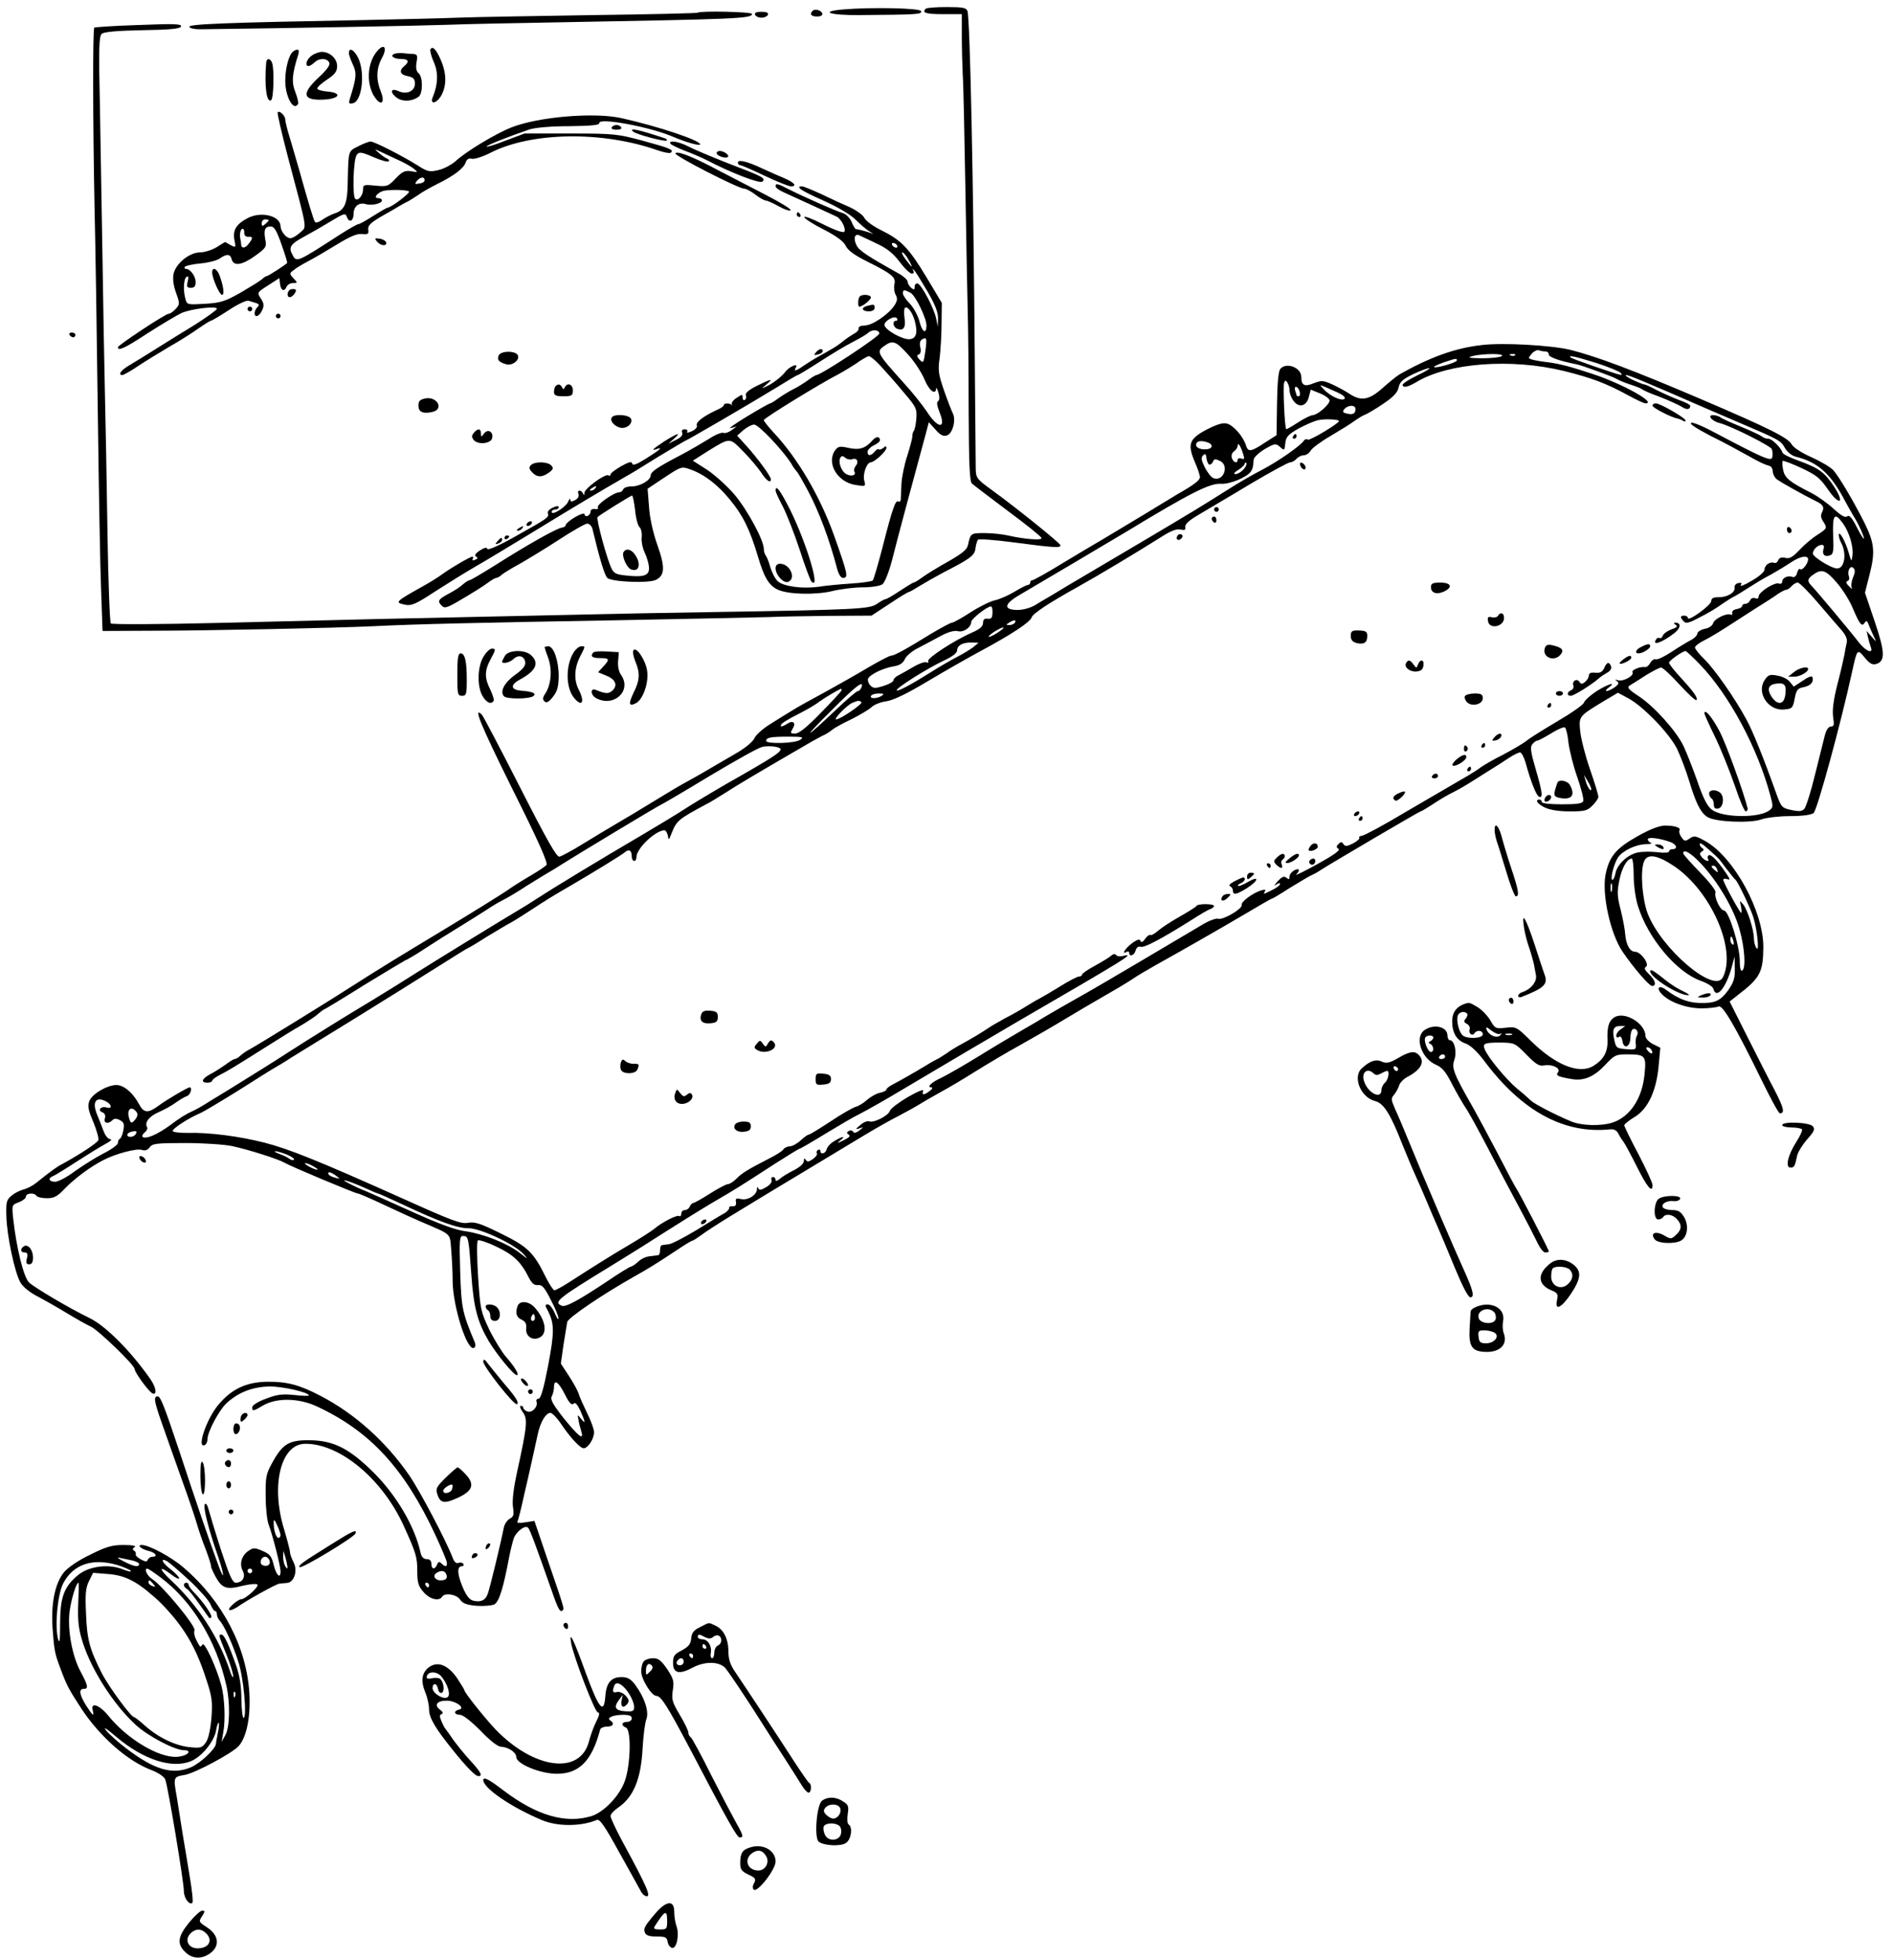 <?xml version="1.0" standalone="no"?>
<!DOCTYPE svg PUBLIC "-//W3C//DTD SVG 20010904//EN"
 "http://www.w3.org/TR/2001/REC-SVG-20010904/DTD/svg10.dtd">
<svg version="1.0" xmlns="http://www.w3.org/2000/svg"
 width="803pt" height="831pt" viewBox="0 0 803 831"
 preserveAspectRatio="xMidYMid meet">
<g transform="translate(0,831) scale(0.1,-0.1)"
fill="#000000" stroke="none">
<path d="M3577 8270 c-104 -9 -58 -25 68 -24 250 2 267 3 262 17 -4 13 -211
17 -330 7z"/>
<path d="M3927 8273 c-18 -17 0 -23 73 -23 l80 0 0 -92 c0 -51 2 -126 4 -167
3 -40 7 -254 11 -475 4 -220 8 -457 10 -526 2 -69 4 -259 4 -422 1 -225 4
-300 14 -308 6 -6 75 -58 152 -116 77 -57 142 -109 143 -115 4 -11 -73 -5
-143 11 -22 5 -66 10 -98 10 -59 0 -60 0 -71 -51 -4 -19 -25 -36 -83 -69 -43
-24 -92 -54 -110 -67 -17 -13 -34 -23 -38 -23 -3 0 -29 -16 -58 -35 -28 -19
-56 -35 -60 -35 -5 0 -21 -9 -37 -20 -31 -22 -83 -25 -705 -35 -176 -3 -414
-7 -530 -10 -115 -3 -320 -7 -455 -10 -290 -6 -511 -11 -1109 -26 -244 -6
-447 -7 -451 -2 -4 4 -11 177 -14 383 -3 206 -8 474 -11 595 -3 121 -7 373
-10 560 -3 187 -8 477 -11 645 -6 260 -4 307 8 317 10 8 68 13 173 15 120 2
159 6 163 16 3 11 -30 12 -179 6 -101 -3 -186 -9 -189 -11 -7 -7 -6 -409 1
-758 4 -165 10 -561 14 -880 4 -319 10 -656 14 -750 l6 -170 210 1 c221 0 791
12 935 19 181 9 437 15 1015 25 330 6 632 13 670 14 39 2 152 4 251 5 l181 1
76 50 c42 28 78 50 82 50 3 0 24 12 48 27 23 14 67 39 97 55 117 60 135 73
138 104 2 16 7 32 11 36 3 4 73 -1 155 -12 165 -22 199 -24 194 -11 -4 11
-188 159 -286 230 -69 50 -72 54 -73 94 0 23 -2 231 -4 462 -6 760 -20 1440
-31 1478 -5 14 -18 17 -88 17 -45 0 -86 -3 -89 -7z"/>
<path d="M3447 8264 c-14 -14 -6 -24 19 -24 16 0 24 5 22 13 -5 14 -31 21 -41
11z"/>
<path d="M2959 8256 c-2 -2 -202 -7 -444 -10 -242 -4 -501 -8 -575 -11 -74 -3
-252 -7 -395 -10 -594 -11 -746 -17 -742 -29 2 -6 25 -11 53 -10 346 4 938 15
1044 19 74 3 277 7 450 10 777 14 840 16 840 36 0 9 -222 14 -231 5z"/>
<path d="M3203 8248 c2 -7 14 -13 27 -13 13 0 25 6 28 13 2 8 -7 12 -28 12
-21 0 -30 -4 -27 -12z"/>
<path d="M1592 8083 c-39 -56 -36 -148 6 -196 24 -27 34 -5 17 36 -20 49 -19
95 4 139 29 52 7 69 -27 21z"/>
<path d="M1826 8101 c-3 -5 3 -29 14 -54 20 -44 18 -95 -4 -148 -14 -32 14
-30 34 3 25 42 25 94 1 151 -20 47 -36 64 -45 48z"/>
<path d="M1244 8092 c-18 -12 -34 -71 -34 -124 0 -68 35 -131 54 -99 3 4 -2
27 -11 50 -17 42 -14 77 12 159 7 22 -1 28 -21 14z"/>
<path d="M1480 8085 c0 -8 8 -30 17 -49 17 -36 15 -56 -13 -145 -6 -19 -4 -22
12 -19 43 8 55 146 17 204 -17 27 -33 31 -33 9z"/>
<path d="M1322 8074 c-22 -15 -30 -44 -13 -44 5 0 16 7 25 15 19 20 55 19 63
-1 4 -10 -11 -31 -46 -63 -75 -70 -67 -99 28 -93 65 5 71 29 9 34 -24 2 -43 8
-42 13 0 6 19 23 42 38 33 22 42 34 42 57 0 32 -31 60 -65 60 -11 0 -31 -7
-43 -16z"/>
<path d="M1677 8083 c-26 -7 -10 -23 24 -23 32 0 37 -11 14 -30 -24 -20 -18
-37 15 -43 24 -5 30 -12 30 -32 0 -31 -34 -47 -68 -32 -32 15 -41 -1 -12 -25
25 -21 69 -19 97 3 17 15 17 83 -1 98 -10 8 -13 23 -9 47 5 28 3 34 -13 35
-11 0 -28 2 -39 3 -11 2 -28 1 -38 -1z"/>
<path d="M1129 8043 c-8 -100 2 -170 21 -158 11 7 14 133 4 159 -8 21 -24 20
-25 -1z"/>
<path d="M1178 7834 c-3 -3 17 -89 44 -192 85 -320 80 -291 51 -318 -14 -13
-33 -24 -41 -24 -18 0 -41 29 -42 51 -1 44 -81 64 -138 35 -49 -25 -65 -51
-58 -91 7 -35 7 -36 -16 -24 -13 7 -23 13 -23 13 0 0 -16 -9 -36 -22 -20 -12
-52 -22 -70 -22 -46 0 -104 -48 -113 -92 -4 -21 0 -50 11 -80 16 -45 16 -48
-2 -68 -10 -11 -23 -20 -29 -20 -14 0 -215 -133 -216 -142 0 -18 30 -4 129 61
58 37 122 75 141 84 41 18 150 31 150 18 0 -5 -42 -35 -92 -67 -51 -31 -127
-78 -168 -104 -41 -26 -92 -57 -112 -69 -36 -21 -49 -41 -29 -41 5 0 36 17 68
39 32 21 92 58 133 82 41 23 96 58 121 76 26 18 50 33 53 33 4 0 38 20 76 45
38 25 76 43 84 40 9 -3 24 -7 33 -10 12 -4 14 -8 5 -17 -7 -7 -12 -18 -12 -25
0 -22 20 -15 32 12 9 19 8 29 -6 50 -16 25 -16 25 31 55 l48 31 3 -26 c4 -28
19 -33 28 -10 4 8 15 15 27 15 20 0 20 1 2 20 -18 20 -18 21 1 35 10 9 39 26
64 39 25 13 79 45 120 70 54 33 84 46 105 44 26 -3 30 0 27 19 -2 16 9 28 55
55 32 18 67 38 78 45 11 7 27 15 35 19 8 4 28 17 45 28 16 12 52 32 80 46 71
35 113 67 120 91 5 14 13 19 26 16 10 -3 45 8 77 24 174 90 477 95 714 11 26
-9 50 -13 54 -9 12 12 -1 18 -118 50 -108 29 -122 31 -308 31 l-195 0 -83 -31
c-45 -18 -80 -28 -78 -24 5 7 88 40 181 72 25 8 90 14 170 14 94 1 129 5 127
13 -5 25 212 -15 311 -57 58 -25 117 -41 117 -33 0 17 -177 76 -333 111 -115
26 -353 6 -467 -39 -67 -26 -194 -103 -236 -142 -18 -16 -51 -34 -74 -39 -38
-9 -47 -7 -89 20 -62 39 -183 101 -199 101 -7 0 -31 -9 -52 -20 -44 -22 -42
-17 -45 -152 -1 -93 -13 -120 -59 -134 -11 -4 -33 -15 -48 -25 -15 -11 -29
-15 -32 -10 -6 9 -28 81 -67 221 -12 41 -30 103 -40 137 -11 34 -19 69 -19 76
0 16 -24 40 -32 31z m502 -198 c30 -13 64 -32 75 -41 19 -16 19 -16 -11 -11
-26 4 -37 -1 -65 -30 -32 -34 -37 -36 -86 -31 -50 5 -53 4 -53 -17 0 -25 -22
-50 -33 -39 -13 12 -8 168 6 186 11 14 17 14 71 -9 32 -14 61 -22 65 -18 3 4
0 9 -6 11 -7 3 -23 13 -35 24 -20 17 -20 18 -3 10 11 -5 45 -21 75 -35z m121
-91 c0 -6 -10 -12 -23 -13 -19 -4 -20 -2 -9 12 15 17 33 18 32 1z m-66 -47 c6
-6 -76 -68 -90 -68 -3 0 -31 -16 -61 -35 -30 -19 -58 -35 -63 -35 -5 0 -39
-19 -75 -42 -189 -122 -188 -122 -206 -87 -17 30 -7 45 47 74 26 14 77 43 113
65 62 37 65 38 72 19 10 -26 28 -15 28 15 0 31 23 49 50 41 26 -8 70 2 70 15
0 6 -7 10 -16 10 -24 0 1 28 29 32 36 5 95 3 102 -4z m-595 -122 c0 -2 -7 -9
-15 -16 -12 -10 -15 -10 -15 4 0 9 7 16 15 16 8 0 15 -2 15 -4z m54 -102 c15
-42 26 -78 24 -79 -10 -10 -80 -55 -85 -55 -4 0 -14 -6 -22 -14 -9 -8 -50 -33
-91 -57 -66 -37 -84 -43 -151 -47 -73 -4 -76 -4 -82 19 -11 38 -8 87 4 95 9 5
10 -1 5 -20 -5 -22 -3 -26 14 -26 15 0 20 7 20 24 0 25 -23 56 -41 56 -6 0 -8
4 -5 9 3 4 32 11 65 14 33 3 70 12 83 21 30 21 45 20 51 -4 8 -30 45 -24 100
16 46 33 49 38 42 70 -7 40 -1 54 24 54 14 0 25 -19 45 -76z m-158 49 c0 -11
6 -17 17 -17 20 2 21 -5 3 -28 -15 -21 -32 -23 -33 -5 0 6 -2 17 -3 22 -5 20
0 45 9 45 5 0 8 -8 7 -17z"/>
<path d="M900 7155 c0 -24 31 -95 42 -95 11 0 6 38 -11 83 -11 29 -31 37 -31
12z"/>
<path d="M2595 7770 c-4 -6 5 -10 20 -10 15 0 24 4 20 10 -3 6 -12 10 -20 10
-8 0 -17 -4 -20 -10z"/>
<path d="M2686 7752 c13 -12 135 -44 142 -38 3 3 -1 8 -9 10 -110 37 -155 46
-133 28z"/>
<path d="M2844 7701 c3 -5 32 -19 63 -31 32 -12 74 -30 93 -40 99 -52 224
-100 234 -90 15 15 5 20 -149 79 -71 28 -147 60 -167 71 -38 20 -84 27 -74 11z"/>
<path d="M2865 7660 c-6 -10 268 -150 292 -150 8 0 29 -11 47 -25 18 -14 38
-25 44 -25 6 0 31 -11 56 -25 25 -14 47 -21 50 -16 3 4 -47 35 -112 68 -64 33
-153 79 -197 102 -105 56 -173 83 -180 71z"/>
<path d="M3040 7661 c0 -12 39 -25 48 -16 7 7 -17 25 -35 25 -7 0 -13 -4 -13
-9z"/>
<path d="M3130 7621 c0 -6 4 -11 9 -11 5 0 52 -20 104 -45 53 -25 103 -45 112
-45 28 0 15 16 -27 34 -24 10 -65 28 -93 41 -65 31 -105 40 -105 26z"/>
<path d="M3290 7520 c0 -6 17 -18 38 -27 51 -23 204 -93 222 -102 20 -11 41
-54 31 -64 -5 -5 -46 10 -91 33 -45 23 -80 36 -78 29 2 -7 40 -31 84 -53 54
-28 83 -50 92 -69 9 -19 38 -40 95 -68 102 -51 118 -65 111 -94 -3 -13 -1 -33
5 -44 9 -16 8 -26 -5 -46 -25 -38 -94 -85 -126 -85 -16 0 -27 -5 -26 -12 2 -6
-7 -17 -20 -23 -12 -7 -33 -21 -45 -31 -12 -10 -33 -25 -46 -32 -13 -8 -40
-23 -60 -34 -20 -11 -48 -29 -63 -39 -29 -21 -43 -25 -33 -9 15 24 -27 7 -46
-19 -11 -15 -40 -38 -62 -51 -39 -20 -40 -20 -17 -1 34 28 22 26 -40 -5 -34
-17 -50 -31 -46 -40 3 -7 1 -16 -4 -19 -6 -4 -10 1 -10 10 0 14 -2 14 -24 -1
-14 -8 -24 -21 -22 -27 1 -7 1 -9 -1 -4 -6 9 -33 9 -33 -1 0 -4 -12 -13 -27
-19 -57 -26 -93 -53 -87 -66 3 -8 -6 -18 -21 -25 -15 -7 -24 -8 -20 -2 3 5 -1
10 -10 10 -11 0 -15 -5 -11 -15 3 -10 -5 -20 -27 -30 l-32 -16 24 21 c34 30
15 24 -41 -11 -50 -33 -60 -43 -30 -32 26 9 10 -5 -49 -42 -39 -24 -55 -30
-57 -21 -2 11 -14 8 -48 -11 -24 -14 -44 -29 -44 -34 0 -6 -4 -8 -9 -4 -14 8
-101 -56 -102 -74 0 -11 -2 -12 -6 -3 -2 6 -9 12 -15 12 -6 0 -8 -7 -4 -15 3
-9 -3 -19 -14 -25 -15 -8 -20 -8 -21 2 0 7 -4 3 -9 -9 -10 -23 -70 -61 -70
-43 0 5 7 10 15 10 8 0 15 4 15 10 0 6 -10 5 -25 -2 -14 -6 -24 -17 -21 -24 6
-17 0 -21 -136 -97 -69 -39 -118 -61 -121 -54 -2 8 -13 5 -32 -7 -19 -13 -24
-21 -15 -26 8 -5 7 -9 -5 -13 -9 -4 -13 -3 -10 3 3 6 3 10 -1 10 -10 0 -92
-48 -129 -75 -16 -12 -50 -33 -75 -47 -127 -71 -127 -72 -80 -82 26 -5 46 4
128 58 53 34 129 81 167 103 39 22 153 91 255 153 163 100 286 173 385 230 17
9 79 47 138 84 60 36 110 66 111 66 6 0 294 168 383 223 50 31 94 57 97 57 3
0 46 26 94 57 48 31 111 69 141 84 29 15 58 32 64 38 16 16 47 13 47 -3 0 -13
-248 -176 -267 -176 -3 0 -20 -10 -37 -23 -17 -12 -44 -29 -61 -37 -16 -8 -44
-25 -61 -37 -17 -13 -34 -23 -37 -23 -3 0 -48 -25 -99 -56 -51 -31 -82 -53
-68 -49 l25 7 -22 -16 c-12 -9 -27 -14 -35 -11 -7 3 -36 -9 -63 -27 -28 -17
-79 -47 -115 -66 -100 -52 -130 -72 -130 -88 0 -20 -47 -47 -81 -46 -17 0 -32
-5 -35 -12 -3 -7 -10 -13 -17 -13 -22 0 -98 -53 -91 -64 3 -6 -2 -9 -12 -7
-11 2 -19 -3 -19 -11 0 -8 -6 -16 -12 -18 -7 -3 -13 0 -13 6 0 7 -18 2 -40
-11 -22 -13 -40 -28 -40 -33 0 -6 -8 -11 -17 -12 -20 -2 -142 -70 -287 -162
-53 -33 -100 -61 -105 -61 -4 0 -16 -8 -27 -17 -10 -10 -36 -27 -57 -38 -48
-25 -53 -33 -34 -52 13 -14 23 -11 88 28 41 24 88 53 105 66 17 13 35 23 39
23 5 0 16 6 24 14 9 7 41 27 71 43 30 17 105 62 165 101 61 40 117 72 126 72
9 0 19 -10 22 -22 31 -129 51 -195 63 -208 17 -17 177 -24 207 -8 37 19 39 53
6 146 -19 53 -33 117 -36 164 l-6 76 72 48 c71 47 73 47 109 34 58 -20 117
-65 168 -128 55 -66 85 -127 119 -241 26 -89 47 -124 85 -141 42 -20 159 -23
230 -6 36 9 95 16 131 16 36 0 73 6 82 13 10 7 27 50 41 102 19 78 99 374 142
532 l14 53 28 -31 c21 -24 33 -30 49 -25 24 8 39 65 25 93 -5 10 -22 53 -37
96 -24 70 -27 86 -19 140 4 34 8 101 8 148 l1 85 -64 107 c-76 126 -108 159
-193 201 -35 17 -67 41 -72 53 -6 12 -33 31 -60 44 -28 12 -83 37 -122 56 -39
18 -76 33 -82 33 -31 0 -3 -19 90 -60 60 -27 115 -59 137 -81 20 -20 45 -41
56 -48 l20 -13 -20 7 c-18 6 -41 12 -55 14 -3 1 -11 14 -18 31 -7 16 -23 32
-35 36 -31 9 -173 72 -228 100 -52 27 -59 28 -59 14z m432 -244 c40 -19 68
-41 94 -76 21 -28 44 -50 52 -50 8 0 10 5 6 13 -5 8 -4 9 3 2 6 -5 31 -46 57
-90 33 -57 46 -90 45 -115 l-1 -35 -7 35 c-9 43 -61 142 -78 148 -7 2 -13 -4
-13 -13 0 -14 -3 -15 -15 -5 -8 7 -15 19 -15 26 0 7 -17 23 -37 34 -133 74
-169 98 -179 119 -16 31 -8 54 14 42 10 -5 43 -20 74 -35z m83 -6 c3 -5 2 -10
-4 -10 -5 0 -13 5 -16 10 -3 6 -2 10 4 10 5 0 13 -4 16 -10z m48 -60 c10 -16
16 -30 14 -30 -2 0 -13 14 -25 30 -13 17 -19 30 -14 30 4 0 16 -13 25 -30z m9
-141 c21 -11 68 -107 68 -139 0 -38 -18 -29 -29 15 -6 25 -25 60 -41 77 -17
17 -30 37 -30 44 0 17 5 17 32 3z m18 -118 c14 -52 7 -76 -21 -79 -29 -3 -103
38 -107 59 -3 18 44 44 53 29 4 -6 1 -10 -4 -10 -17 0 -13 -27 5 -34 26 -10
37 5 31 45 -3 21 -2 40 1 43 10 11 32 -17 42 -53z m45 -131 c-7 -49 -8 -51
-24 -35 -12 13 -13 19 -4 22 8 3 11 14 7 30 -4 16 -2 28 7 34 20 12 22 5 14
-51z m-74 -12 c27 -29 58 -77 70 -105 19 -48 48 -71 50 -40 0 6 5 -1 10 -18 5
-19 5 -31 -2 -36 -7 -4 -4 -20 7 -48 29 -72 -8 -69 -55 5 -17 25 -59 79 -96
119 -117 130 -119 134 -83 159 35 25 48 20 99 -36z m-115 -50 c22 -24 66 -73
97 -111 54 -63 57 -70 54 -112 -2 -25 -7 -48 -11 -52 -3 -3 -6 -14 -6 -23 0
-9 -10 -46 -21 -81 -12 -35 -23 -89 -25 -119 -1 -30 -3 -61 -3 -68 -1 -7 -5
-11 -10 -8 -12 8 -25 -28 -66 -189 -20 -77 -39 -143 -43 -146 -4 -4 -45 -10
-92 -13 -47 -3 -110 -9 -140 -14 -68 -9 -147 2 -171 24 -11 10 -24 36 -31 58
-6 23 -15 45 -20 51 -4 5 -8 18 -8 28 0 37 -70 166 -125 231 -30 35 -82 82
-115 104 l-61 39 63 40 c96 59 92 59 150 0 28 -28 62 -69 76 -89 23 -36 42
-49 42 -30 0 13 -57 90 -103 141 l-40 44 27 24 c15 12 35 23 45 23 19 0 120
-107 156 -163 10 -18 22 -34 26 -37 3 -3 24 -39 46 -80 47 -88 91 -206 123
-327 6 -26 17 -43 25 -43 25 0 22 14 -37 180 -60 167 -155 329 -258 438 -22
24 -40 47 -40 51 0 8 243 157 314 193 19 10 54 31 78 47 24 17 48 31 54 31 6
0 29 -19 50 -42z m-1211 -518 c-3 -5 -12 -10 -18 -10 -7 0 -6 4 3 10 19 12 23
12 15 0z m169 -92 c3 -35 12 -67 19 -73 6 -5 11 -24 9 -42 -2 -18 4 -48 13
-66 9 -19 17 -47 18 -62 2 -35 -20 -43 -96 -35 -42 4 -53 9 -63 30 -20 41 -66
211 -59 218 9 9 139 90 146 91 3 1 9 -27 13 -61z"/>
<path d="M3700 6442 c-29 -33 -55 -41 -100 -31 -36 8 -44 7 -56 -8 -41 -54 7
-137 85 -149 43 -7 44 -7 37 19 -7 28 11 77 28 77 16 1 66 47 66 61 0 8 -3 9
-13 0 -8 -6 -16 -9 -19 -6 -3 3 -11 -1 -18 -10 -16 -19 -30 -19 -30 -1 0 8 12
21 27 28 15 7 27 17 26 23 -3 17 -17 15 -33 -3z m-85 -79 c19 8 30 -10 15 -28
-6 -8 -9 -19 -6 -24 10 -16 -12 -23 -34 -11 -21 11 -36 52 -25 70 5 8 11 8 21
-1 7 -6 20 -9 29 -6z"/>
<path d="M3290 6230 c0 -6 14 -36 31 -68 16 -31 48 -113 71 -182 22 -69 45
-129 49 -134 43 -47 -18 158 -89 302 -42 83 -62 110 -62 82z"/>
<path d="M3290 5901 c0 -29 34 -65 53 -58 36 14 8 77 -34 77 -12 0 -19 -7 -19
-19z"/>
<path d="M2645 5969 c-9 -14 13 -66 32 -73 34 -13 44 23 17 62 -16 24 -39 29
-49 11z"/>
<path d="M3380 7400 c0 -5 5 -10 11 -10 5 0 7 5 4 10 -3 6 -8 10 -11 10 -2 0
-4 -4 -4 -10z"/>
<path d="M1599 7286 c16 -19 44 -21 39 -3 -3 6 -15 14 -28 15 -21 3 -22 2 -11
-12z"/>
<path d="M1233 7083 c-15 -5 -18 -33 -4 -33 13 0 33 28 24 33 -4 2 -14 2 -20
0z"/>
<path d="M3647 7053 c-8 -8 -9 -43 -2 -43 15 0 54 33 49 41 -6 11 -38 12 -47
2z"/>
<path d="M3678 7013 c-27 -7 -22 -23 7 -23 16 0 25 6 25 15 0 15 -2 16 -32 8z"/>
<path d="M1050 7000 c0 -5 5 -10 10 -10 6 0 10 5 10 10 0 6 -4 10 -10 10 -5 0
-10 -4 -10 -10z"/>
<path d="M1170 6970 c0 -5 5 -10 10 -10 6 0 10 5 10 10 0 6 -4 10 -10 10 -5 0
-10 -4 -10 -10z"/>
<path d="M295 6890 c3 -5 10 -10 16 -10 5 0 9 5 9 10 0 6 -7 10 -16 10 -8 0
-12 -4 -9 -10z"/>
<path d="M6285 6847 c-111 -12 -221 -52 -348 -124 -12 -7 -44 -33 -72 -58 -57
-51 -91 -57 -140 -25 -16 11 -49 29 -73 40 -40 18 -46 18 -80 5 -38 -16 -52
-9 -52 27 0 40 -64 64 -89 34 -8 -9 -13 -62 -14 -148 l-2 -133 -50 -32 c-59
-39 -71 -41 -80 -10 -12 37 -53 84 -80 91 -18 5 -43 -3 -88 -26 -73 -39 -81
-61 -48 -138 12 -27 21 -55 21 -63 0 -13 -26 -33 -95 -72 -11 -7 -74 -45 -140
-85 -66 -40 -145 -87 -175 -105 -30 -17 -108 -64 -173 -103 -65 -40 -123 -72
-128 -72 -5 0 -9 -4 -9 -10 0 -5 -4 -10 -10 -10 -5 0 -31 -13 -57 -29 -27 -16
-64 -32 -83 -36 -19 -4 -66 -27 -103 -51 -37 -24 -73 -44 -79 -44 -6 0 -45
-21 -87 -46 -112 -69 -158 -94 -172 -94 -6 0 -48 -22 -93 -48 -45 -27 -128
-74 -186 -106 -58 -31 -121 -66 -141 -79 -20 -12 -62 -38 -92 -57 -31 -19 -61
-46 -67 -60 -6 -14 -37 -40 -73 -61 -145 -85 -180 -105 -215 -124 -21 -11 -82
-47 -137 -81 -55 -34 -127 -77 -160 -96 -33 -19 -97 -58 -143 -86 -45 -28 -90
-52 -99 -54 -12 -2 -52 68 -167 294 -83 163 -156 302 -162 308 -39 39 -6 -42
130 -316 111 -222 151 -312 144 -321 -6 -7 -36 -27 -67 -45 -31 -18 -76 -46
-101 -64 -25 -17 -144 -91 -265 -164 -219 -132 -279 -169 -387 -238 -91 -59
-411 -256 -438 -270 -14 -7 -32 -20 -41 -28 -8 -8 -19 -14 -24 -14 -4 0 -22
-11 -39 -24 -17 -12 -46 -31 -64 -40 -36 -19 -42 -36 -12 -36 11 0 20 4 20 8
0 5 15 16 33 25 35 18 57 31 201 122 52 33 118 74 147 90 28 17 60 38 70 48
11 9 21 17 23 17 2 0 77 45 166 101 90 55 170 103 178 107 9 3 48 26 87 52 38
25 103 66 143 90 40 25 92 57 115 72 23 16 56 35 72 43 17 8 62 35 100 60 39
24 79 49 90 55 11 6 39 23 62 38 60 38 405 246 418 251 5 2 98 56 205 121 107
64 207 120 222 123 14 4 40 4 57 1 45 -9 32 -20 -142 -120 -84 -47 -186 -108
-227 -134 -41 -27 -127 -79 -190 -116 -188 -110 -395 -236 -445 -269 -17 -11
-39 -25 -50 -32 -131 -78 -407 -248 -470 -288 -44 -28 -127 -80 -185 -115 -58
-35 -121 -73 -140 -85 -19 -12 -56 -35 -82 -51 -26 -16 -85 -53 -130 -82 -69
-45 -158 -100 -263 -165 -11 -7 -44 -27 -74 -45 -29 -19 -63 -38 -75 -43 -27
-12 -53 -28 -98 -62 -20 -15 -52 -34 -72 -42 -37 -16 -56 -6 -31 15 8 7 12 16
9 21 -12 20 8 46 49 64 23 10 56 28 72 40 17 12 38 25 48 28 15 6 25 37 11 37
-8 0 -95 -51 -129 -76 -47 -35 -65 -34 -86 6 -25 47 -64 80 -95 80 -39 0 -104
-38 -115 -68 -8 -21 -5 -38 17 -89 14 -35 24 -69 21 -77 -5 -12 -78 -60 -153
-101 -21 -10 -52 -33 -112 -81 -15 -12 -39 -24 -53 -27 -15 -4 -37 -15 -50
-26 -21 -17 -24 -27 -22 -88 2 -80 35 -238 60 -281 10 -17 39 -41 68 -56 27
-14 84 -46 125 -71 41 -25 89 -52 105 -59 33 -16 185 -162 186 -180 1 -16 62
-99 77 -104 19 -6 14 26 -10 61 -84 120 -190 226 -258 259 -87 42 -235 130
-257 151 -23 23 -53 145 -67 270 -6 58 -6 59 24 70 16 6 30 17 30 24 0 15 36
18 45 3 3 -5 23 -10 44 -10 30 0 44 7 76 41 43 44 109 93 164 121 52 27 140
50 162 43 14 -5 25 -1 34 11 11 16 30 18 151 18 78 0 165 -6 199 -13 70 -15
195 -55 221 -70 29 -17 302 -131 312 -131 5 0 56 -22 113 -49 57 -27 124 -57
149 -68 141 -61 127 -48 134 -122 3 -36 6 -95 6 -130 0 -108 62 -303 91 -285
6 3 7 13 3 23 -53 126 -57 145 -62 299 -4 137 -3 152 12 152 23 0 24 -7 35
-160 10 -143 26 -203 73 -284 33 -56 107 -146 120 -146 13 0 -9 36 -46 78 -18
21 -50 73 -71 116 -36 76 -38 86 -47 224 -5 80 -6 148 -1 153 4 4 41 -8 80
-27 72 -34 103 -64 137 -132 13 -24 23 -32 38 -30 17 2 28 -10 54 -62 19 -36
34 -72 33 -80 0 -8 -7 2 -16 23 -8 20 -22 37 -29 37 -13 0 -13 -4 0 -27 28
-56 28 -90 1 -233 -19 -98 -31 -140 -41 -140 -7 0 -11 -6 -8 -13 7 -20 -19
-49 -39 -41 -9 3 -17 10 -17 15 0 5 -5 9 -11 9 -6 0 -2 -12 8 -26 22 -30 20
-55 -23 -252 -16 -72 -22 -126 -18 -151 5 -33 3 -41 -14 -50 -11 -6 -22 -23
-25 -38 -11 -57 -59 -257 -68 -280 -10 -28 -30 -37 -62 -29 -16 4 -30 22 -46
61 -22 54 -23 85 -1 85 6 0 9 4 5 10 -3 5 -12 7 -20 4 -10 -4 -18 4 -25 22
-27 71 -138 282 -184 349 -98 142 -230 261 -376 337 -90 47 -143 61 -228 60
-89 -2 -150 -31 -206 -98 -52 -62 -95 -193 -55 -169 5 4 9 14 9 23 0 32 51
127 83 155 51 46 112 68 182 69 55 0 165 -25 165 -38 0 -3 -28 -2 -63 2 -50 5
-73 2 -119 -16 -34 -12 -58 -28 -58 -36 0 -18 3 -18 47 8 58 33 151 31 228 -5
225 -105 369 -261 501 -543 25 -54 47 -106 49 -116 4 -21 -6 -23 -23 -6 -9 9
-13 7 -18 -5 -9 -23 -24 -21 -24 3 0 13 -7 20 -20 20 -13 0 -22 9 -26 27 -24
110 -101 242 -198 339 -104 103 -170 137 -273 138 -87 1 -114 -15 -158 -95
-27 -49 -29 -62 -28 -144 0 -49 6 -103 13 -120 15 -38 50 -174 50 -197 0 -34
-18 -17 -29 27 -9 38 -17 47 -48 60 -32 14 -39 14 -59 0 -29 -19 -40 -56 -24
-85 13 -25 -1 -50 -30 -50 -14 0 -27 30 -64 143 -25 78 -48 155 -52 170 -4 16
-10 25 -15 20 -9 -9 15 -105 56 -222 27 -79 29 -111 2 -39 -35 94 -103 293
-162 473 -68 204 -84 245 -96 245 -19 0 -15 -21 18 -115 19 -55 58 -163 85
-240 28 -77 56 -160 63 -185 7 -25 24 -75 39 -112 14 -38 23 -68 21 -68 -2 0
6 -19 18 -42 28 -52 48 -59 116 -41 31 7 58 10 63 5 8 -8 -51 -62 -69 -62 -15
-1 -58 -39 -51 -45 4 -4 19 2 35 12 37 27 165 98 178 99 6 1 20 2 32 3 31 2
47 52 28 88 -8 16 -15 35 -15 43 0 8 -12 53 -26 100 -56 186 -12 359 91 359
147 1 328 -150 418 -349 52 -114 57 -132 57 -190 0 -48 4 -64 26 -89 26 -31
66 -41 79 -21 11 19 62 11 77 -12 11 -16 27 -22 70 -26 30 -2 64 1 75 6 20 11
39 72 63 202 6 30 15 66 20 80 12 29 49 56 60 43 8 -7 32 -73 100 -266 28 -81
36 -95 47 -84 7 8 7 7 -68 226 l-52 153 -39 -6 c-25 -4 -37 -3 -33 3 3 6 15
52 26 103 12 51 28 122 36 158 8 36 19 85 24 109 11 52 34 91 54 91 7 0 27
-20 43 -44 41 -61 83 -106 98 -106 18 0 44 40 44 68 0 12 -13 48 -29 80 -15
31 -32 68 -36 82 -4 14 -23 48 -42 77 l-34 52 11 78 c7 43 14 87 16 98 3 18
151 118 286 194 52 29 93 54 176 109 34 23 65 42 69 42 3 0 20 11 38 24 17 13
71 48 120 78 48 29 102 62 120 73 18 11 107 65 199 120 91 55 206 124 254 153
48 29 112 65 142 80 30 16 71 38 90 50 19 12 60 35 90 52 30 16 96 55 145 86
50 31 135 82 190 112 55 31 141 80 190 110 50 30 126 75 170 100 44 25 98 57
120 72 22 15 65 40 95 57 99 55 273 154 383 219 59 35 109 64 112 64 3 0 35
19 72 43 38 23 79 48 93 55 14 6 32 16 40 22 48 31 421 250 426 250 3 0 25 13
48 28 22 15 57 36 76 46 38 19 59 31 105 60 17 11 47 30 68 43 20 12 54 34 75
48 21 14 43 25 50 25 6 0 16 -19 23 -42 22 -81 46 -142 58 -146 17 -6 14 18
-15 118 -21 72 -24 93 -14 105 7 8 16 15 21 15 5 0 31 14 59 31 27 17 54 28
58 25 5 -3 12 -31 15 -63 4 -32 20 -98 37 -146 17 -49 29 -95 26 -103 -4 -11
-27 -14 -91 -14 -50 0 -85 4 -85 10 0 6 -4 10 -10 10 -21 0 -8 -19 24 -34 21
-10 60 -16 105 -16 63 0 75 3 96 25 14 13 25 30 25 37 0 8 -16 61 -36 118 -20
58 -38 130 -41 160 -6 63 -6 63 96 125 l64 38 43 -23 c64 -34 175 -149 208
-215 15 -32 38 -92 51 -135 29 -96 49 -136 78 -154 33 -21 181 -27 229 -10 22
8 77 14 122 14 50 0 89 5 99 13 15 11 116 381 163 597 22 100 22 100 54 62 21
-26 33 -32 49 -27 39 12 37 51 -7 181 l-41 121 20 79 c24 94 20 132 -22 217
-44 88 -109 198 -132 223 -10 12 -52 37 -92 55 -43 19 -78 42 -85 55 -15 28
-95 68 -385 192 -291 124 -440 180 -555 209 -80 19 -283 31 -375 20z m271 -27
c8 0 14 -6 14 -13 0 -11 44 -27 120 -42 23 -5 149 -51 165 -60 11 -7 38 -18
60 -25 22 -7 45 -16 50 -20 6 -5 40 -20 77 -33 36 -14 77 -33 91 -41 22 -15
37 -13 37 4 0 4 -21 15 -47 24 -27 10 -69 29 -95 42 -26 14 -50 25 -53 24 -3
0 -24 8 -48 19 -23 11 -36 20 -29 21 11 0 84 -30 347 -145 17 -7 80 -34 140
-60 164 -70 169 -73 187 -105 10 -17 29 -32 45 -36 89 -22 142 -66 200 -170
15 -29 40 -73 56 -99 15 -27 30 -60 33 -74 4 -14 -8 2 -26 37 -23 46 -35 60
-44 53 -9 -7 -25 2 -58 32 -25 23 -67 53 -94 67 -93 47 -113 63 -120 98 -4 18
-4 35 -2 38 3 2 38 -11 79 -30 64 -30 80 -43 113 -91 49 -71 73 -60 26 12 -40
61 -64 78 -148 109 -37 13 -68 28 -70 34 -8 23 -45 60 -61 60 -9 0 -21 4 -26
9 -6 5 -46 24 -90 42 -44 18 -84 36 -89 41 -6 4 -19 8 -29 8 -27 0 -5 -26 29
-34 47 -12 214 -96 220 -110 3 -8 4 -23 2 -34 -3 -20 -36 -6 -244 104 -68 36
-109 51 -100 36 5 -8 58 -39 128 -73 23 -12 52 -27 113 -61 50 -28 69 -37 93
-44 6 -2 12 -12 12 -22 0 -11 7 -25 16 -33 15 -12 113 -67 164 -92 34 -16 40
-27 29 -49 -7 -13 -5 -25 7 -42 15 -25 15 -26 -26 -53 -24 -15 -59 -45 -78
-66 -28 -29 -41 -37 -59 -32 -16 4 -25 0 -30 -10 -3 -9 -11 -14 -18 -11 -17 6
-40 -10 -40 -29 0 -9 -24 -30 -54 -47 -30 -18 -51 -26 -47 -19 6 9 3 12 -10 9
-11 -2 -18 -11 -16 -20 3 -21 -33 -41 -70 -40 -20 0 -28 -4 -29 -16 0 -18 -99
-89 -99 -72 0 5 -7 10 -15 10 -18 0 -19 -7 -3 -24 9 -10 21 -8 57 11 55 28 76
41 116 69 17 11 37 24 45 27 8 4 35 21 60 37 25 16 66 41 92 54 25 14 63 37
84 51 40 27 74 33 74 13 -1 -19 -26 -49 -34 -41 -4 4 -9 -3 -13 -16 -3 -13
-11 -20 -19 -17 -20 8 -44 -4 -44 -20 0 -7 -6 -11 -14 -8 -18 7 -86 -36 -86
-55 0 -8 -6 -11 -15 -7 -9 3 -18 -1 -21 -9 -4 -8 -12 -15 -20 -15 -8 0 -14 -4
-14 -9 0 -5 -10 -11 -22 -13 -13 -2 -22 -9 -20 -16 1 -8 -1 -11 -6 -8 -15 9
-70 -17 -75 -36 -3 -11 -18 -21 -36 -24 -17 -4 -31 -13 -31 -20 0 -7 -12 -20
-28 -28 -15 -8 -52 -30 -82 -50 -30 -20 -60 -34 -67 -31 -7 2 -17 -5 -23 -16
-6 -11 -16 -19 -23 -17 -20 3 -58 -13 -52 -22 9 -14 -40 -41 -61 -34 -14 4
-15 3 -5 -4 10 -7 8 -13 -10 -26 -29 -20 -51 -21 -25 -1 36 27 -3 15 -51 -15
-26 -17 -51 -39 -54 -49 -4 -10 -56 -46 -116 -81 -59 -35 -117 -71 -128 -81
-11 -9 -56 -36 -100 -59 -44 -22 -86 -47 -95 -54 -8 -7 -46 -31 -85 -53 -38
-22 -144 -84 -235 -137 -90 -54 -172 -98 -182 -99 -9 -1 -15 -5 -12 -9 3 -4
-10 -15 -27 -24 -26 -13 -33 -13 -40 -3 -7 11 -11 11 -21 1 -10 -10 -10 -14 0
-21 9 -5 -20 -26 -89 -64 -56 -31 -97 -51 -91 -45 19 19 14 30 -8 18 -11 -6
-20 -18 -20 -27 0 -12 -3 -13 -13 -4 -11 8 -19 4 -38 -16 -13 -15 -16 -21 -6
-14 9 7 17 9 17 4 0 -8 -20 -21 -64 -41 -5 -3 -5 1 -1 8 6 9 1 10 -16 5 -37
-12 -86 -49 -82 -62 5 -15 -80 -65 -99 -58 -8 3 -37 -7 -64 -23 -111 -66 -451
-267 -484 -285 -103 -58 -158 -90 -185 -106 -16 -10 -61 -37 -100 -59 -38 -22
-122 -72 -185 -111 -63 -39 -134 -79 -156 -90 -43 -19 -65 -41 -43 -41 7 0 4
-7 -7 -15 -25 -19 -35 -19 -28 0 4 9 -23 -2 -65 -26 -39 -23 -73 -49 -76 -58
-6 -21 -69 -53 -88 -45 -8 3 -25 -4 -38 -16 -21 -17 -21 -19 -4 -14 20 7 20 7
0 -9 -13 -10 -22 -12 -26 -5 -4 6 -12 7 -19 3 -9 -6 -9 -9 0 -15 9 -6 2 -13
-21 -24 -28 -14 -31 -14 -15 -1 26 20 11 19 -24 -2 -16 -9 -31 -25 -33 -35 -5
-19 -27 -25 -27 -7 0 5 -5 7 -10 4 -6 -4 -8 -10 -5 -15 3 -5 -5 -16 -17 -24
-17 -12 -24 -13 -30 -3 -5 8 -8 7 -8 -5 0 -11 -17 -26 -42 -39 -24 -12 -51
-28 -60 -37 -12 -9 -18 -11 -18 -4 0 7 -5 12 -11 12 -6 0 -9 -6 -6 -13 3 -8
-7 -21 -23 -30 -22 -13 -29 -14 -33 -5 -4 8 -6 7 -6 -4 -1 -25 -40 -49 -69
-41 -19 4 -23 2 -20 -13 2 -13 -3 -19 -14 -18 -10 1 -16 -2 -15 -7 1 -5 -8
-15 -19 -22 -12 -6 -65 -38 -118 -71 -53 -32 -107 -60 -119 -61 -12 -1 -25 -3
-29 -4 -5 0 -8 -10 -8 -21 0 -11 -3 -21 -7 -21 -5 -1 -21 -3 -37 -5 -16 -1
-38 -12 -50 -24 -12 -11 -26 -20 -30 -20 -4 0 -47 -26 -94 -58 -126 -84 -181
-114 -198 -108 -38 15 -20 30 206 168 125 77 120 74 230 144 53 34 143 90 200
124 110 64 115 68 270 168 53 34 99 62 102 62 3 0 53 29 110 64 58 35 122 73
144 83 35 18 118 65 196 112 114 68 416 246 473 279 474 275 503 293 448 279
-13 -3 -26 -1 -29 5 -4 5 -13 4 -22 -5 -10 -8 -41 -27 -69 -42 -29 -16 -53
-32 -53 -37 0 -4 -6 -8 -13 -8 -7 0 -44 -19 -82 -43 -39 -24 -77 -46 -85 -50
-8 -4 -33 -18 -55 -32 -22 -14 -62 -37 -90 -51 -27 -15 -61 -34 -75 -44 -23
-16 -73 -46 -125 -74 -11 -6 -34 -20 -50 -32 -17 -11 -37 -24 -45 -27 -8 -4
-28 -15 -45 -26 -43 -26 -106 -62 -137 -78 -16 -8 -28 -18 -28 -22 0 -5 -13
-11 -28 -14 -15 -3 -39 -17 -54 -30 -14 -13 -37 -27 -50 -30 -12 -4 -60 -31
-106 -62 -46 -30 -86 -55 -91 -55 -4 0 -20 -11 -35 -25 -15 -14 -36 -25 -46
-25 -10 0 -23 -6 -27 -13 -4 -7 -33 -25 -63 -40 -88 -45 -114 -61 -137 -85
-12 -12 -28 -22 -35 -22 -7 0 -41 -18 -76 -40 -34 -22 -67 -40 -71 -40 -5 0
-11 -7 -15 -15 -3 -8 -12 -15 -21 -15 -8 0 -15 -7 -15 -16 0 -8 -4 -13 -9 -9
-10 5 -72 -26 -106 -55 -11 -9 -56 -38 -100 -64 -77 -45 -152 -92 -262 -163
-28 -18 -56 -33 -61 -33 -5 0 -21 24 -36 54 -52 106 -76 130 -190 186 -89 44
-112 51 -141 46 -29 -6 -68 9 -277 103 -353 158 -481 210 -587 237 -106 27
-237 44 -326 41 -33 0 -61 3 -62 8 -3 10 69 56 117 76 14 6 86 49 160 95 74
47 144 91 155 97 11 6 43 25 70 43 28 17 149 92 270 166 121 75 277 172 348
217 70 44 129 81 131 81 2 0 38 21 80 48 43 26 88 53 102 60 13 7 53 32 88 55
61 40 88 57 166 102 96 56 217 130 231 142 18 15 29 8 29 -19 0 -10 5 -18 10
-18 6 0 10 7 10 17 0 36 81 113 119 113 5 0 11 -10 14 -22 3 -21 4 -21 15 7
22 56 28 61 147 125 17 8 55 32 87 52 48 31 128 79 363 215 22 12 47 26 55 29
8 4 22 13 30 20 8 7 44 27 80 44 36 18 75 41 87 52 11 11 40 22 63 25 29 4 87
32 174 84 72 43 174 101 226 129 132 71 209 122 216 142 5 17 74 62 198 131
88 49 240 140 356 213 38 24 62 33 78 29 18 -4 22 -2 20 11 -2 12 16 28 57 52
33 20 131 77 217 129 86 51 163 93 171 93 8 0 20 7 27 15 7 8 21 15 31 15 10
0 23 9 29 20 6 10 43 38 83 61 39 23 86 52 102 64 17 12 38 25 48 28 9 4 44
24 76 46 43 29 60 48 64 69 5 23 17 34 62 56 30 14 61 26 68 25 6 0 -16 -14
-50 -30 -35 -17 -63 -35 -63 -40 0 -15 23 -10 58 11 135 82 404 102 627 47
116 -29 176 -51 268 -101 36 -20 71 -36 77 -36 51 0 -95 82 -222 124 -97 32
-145 45 -198 51 -25 3 -53 8 -62 11 -16 5 -16 6 0 25 9 10 23 17 30 14 8 -3
20 -5 28 -5z m-186 -20 c-8 -5 -46 -9 -85 -9 -53 1 -63 3 -40 9 46 12 143 12
125 0z m57 4 c-3 -3 -12 -4 -19 -1 -8 3 -5 6 6 6 11 1 17 -2 13 -5z m348 -34
c52 -17 97 -36 101 -42 8 -13 7 -12 -120 31 -49 17 -92 33 -94 36 -11 11 23 3
113 -25z m-595 12 c0 -9 -90 -35 -97 -28 -2 2 15 10 39 19 54 18 58 19 58 9z
m-710 -127 c0 -11 7 -31 16 -43 23 -33 56 -25 66 15 l8 31 40 -16 c22 -9 40
-23 40 -30 0 -17 -51 -61 -71 -62 -8 0 -37 -14 -63 -31 -26 -17 -48 -30 -50
-28 -7 8 -14 181 -9 196 5 12 7 12 14 1 5 -7 9 -22 9 -33z m204 -9 c24 -11 35
-21 29 -27 -11 -11 -62 12 -88 41 -21 23 -26 24 59 -14z m-161 4 c3 -11 1 -20
-4 -20 -5 0 -9 2 -9 4 0 2 -3 11 -6 20 -3 9 -2 16 4 16 5 0 12 -9 15 -20z
m237 -74 c0 -20 -12 -26 -38 -19 -17 4 -18 8 -9 19 16 18 47 18 47 0z m-70
-51 c0 -10 -124 -84 -132 -79 -6 4 -13 2 -17 -4 -13 -21 -109 -88 -176 -123
-39 -20 -107 -59 -150 -87 -113 -71 -133 -84 -385 -233 -124 -73 -256 -151
-293 -173 -37 -23 -75 -45 -85 -51 -9 -5 -33 -19 -52 -31 -21 -12 -51 -20 -75
-20 -59 1 -56 25 7 62 111 65 386 228 458 271 269 163 352 205 399 202 37 -3
112 28 128 53 7 13 9 18 11 50 1 9 22 29 47 44 43 25 47 25 65 9 18 -16 19
-16 22 15 3 28 11 37 56 63 30 16 68 33 85 36 29 6 87 3 87 -4z m-556 -91 c26
-10 18 -29 -11 -29 -28 -1 -46 12 -37 27 6 10 26 10 48 2z m150 -51 c6 -18 4
-22 -8 -17 -9 3 -16 1 -16 -5 0 -17 -17 -13 -24 6 -4 11 -1 22 8 29 9 6 16 17
16 25 1 17 14 -4 24 -38z m-143 -43 c5 0 12 6 15 14 4 11 10 11 29 2 41 -19
15 -90 -28 -73 -9 3 -25 24 -36 45 -15 30 -17 42 -8 51 9 10 13 7 15 -13 2
-14 8 -26 13 -26z m144 -20 c-10 -11 -25 -20 -34 -20 -10 0 -6 7 12 18 15 9
27 21 27 26 0 5 3 6 7 3 3 -4 -2 -16 -12 -27z m2542 -228 c27 -37 46 -99 41
-137 -4 -29 -4 -28 -17 15 -13 46 -41 94 -41 72 0 -8 4 -21 9 -31 26 -47 16
-111 -16 -111 -24 0 -103 49 -103 63 0 17 21 37 38 37 9 0 11 -7 7 -19 -7 -22
6 -34 29 -25 13 5 15 20 12 85 -3 87 6 99 41 51z m43 -231 c-6 -16 -9 -36 -5
-43 4 -7 -1 -5 -11 6 -13 12 -15 20 -7 23 7 2 9 11 6 19 -8 22 5 50 19 36 8
-8 8 -19 -2 -41z m-67 -23 c25 -29 55 -78 67 -108 29 -68 38 -79 50 -60 7 11
11 9 19 -14 6 -15 16 -37 22 -49 9 -19 8 -19 -11 3 l-22 25 6 -27 c3 -14 9
-33 12 -42 12 -31 -23 -16 -52 22 -32 42 -181 220 -201 240 -18 19 -16 29 9
46 36 26 54 19 101 -36z m-81 -84 c40 -47 85 -99 100 -116 17 -20 25 -37 22
-51 -3 -12 -7 -35 -10 -52 -3 -16 -16 -74 -30 -127 -17 -67 -22 -110 -18 -138
5 -33 4 -40 -9 -40 -10 0 -20 -14 -26 -37 -5 -21 -24 -96 -42 -168 -17 -71
-38 -136 -45 -144 -10 -11 -23 -12 -55 -5 -39 8 -43 12 -62 64 -56 157 -102
271 -129 320 -48 89 -134 212 -178 255 -22 21 -40 44 -40 50 0 6 17 19 37 29
21 10 76 43 123 74 47 30 103 67 125 80 22 14 52 33 67 44 15 10 31 18 36 18
5 0 15 7 22 15 7 8 18 15 26 15 7 0 46 -39 86 -86z m-3502 -34 c0 -30 -3 -35
-22 -33 -12 2 -18 -4 -18 -18 0 -14 -13 -26 -47 -41 -76 -33 -193 -110 -186
-121 4 -6 0 -8 -8 -5 -8 3 -32 -6 -54 -19 -22 -13 -50 -29 -62 -35 -13 -6 -23
-16 -23 -22 0 -6 -19 -17 -42 -24 -35 -11 -43 -11 -56 2 -8 8 -12 21 -10 28 7
18 64 46 109 53 25 4 39 13 47 30 6 14 31 35 55 47 25 13 67 35 96 51 33 18
59 25 75 21 24 -6 56 17 56 40 0 12 66 64 83 65 4 1 7 -8 7 -19z m95 -50 c-3
-5 -14 -10 -23 -10 -15 0 -15 2 -2 10 20 13 33 13 25 0z m-70 -40 c-16 -11
-34 -20 -40 -20 -5 0 4 9 20 20 17 11 35 20 40 20 6 0 -3 -9 -20 -20z m-107
-64 c-13 -10 -43 -28 -68 -41 -25 -13 -74 -41 -110 -64 -86 -54 -141 -83 -146
-78 -8 7 128 93 203 128 32 15 52 30 53 41 0 22 24 35 62 34 l29 -1 -23 -19z
m3083 -73 c124 -129 245 -354 299 -557 12 -44 12 -50 -5 -62 -44 -33 -198 -31
-243 3 -20 15 -37 48 -63 124 -20 57 -47 124 -59 149 -32 64 -124 166 -188
208 -47 31 -52 38 -37 47 9 5 40 25 68 43 28 17 57 32 63 32 7 0 42 -32 78
-72 36 -39 68 -69 72 -66 8 8 -11 35 -69 98 -26 28 -47 55 -47 61 0 8 58 49
70 49 3 0 31 -26 61 -57z m-3557 -98 c-4 -8 -10 -15 -15 -15 -6 0 -49 -37 -97
-83 -132 -125 -141 -124 -15 1 104 105 140 132 127 97z m-84 -11 c0 -4 -39
-46 -87 -95 -60 -62 -94 -89 -110 -89 -20 0 -22 2 -11 20 16 25 3 38 -22 22
-24 -15 -33 -15 -25 -2 4 6 34 24 68 41 34 17 76 41 92 54 25 18 84 53 93 55
1 0 2 -3 2 -6z m170 -24 c-20 -13 -53 -13 -45 0 3 6 18 10 33 10 21 0 24 -2
12 -10z m-86 -27 c7 -7 -90 -73 -107 -73 -13 0 45 60 68 70 26 11 30 11 39 3z
m-259 -159 c-21 -16 -145 -19 -145 -5 0 14 19 18 94 18 61 0 67 -2 51 -13z
m3355 -208 c0 -18 -17 8 -24 34 l-7 25 15 -25 c9 -14 15 -29 16 -34z m-6299
-1326 c25 -14 25 -33 0 -25 -23 7 -39 -13 -16 -21 10 -4 13 -13 10 -25 -7 -21
14 -26 32 -8 8 8 17 8 32 0 17 -9 19 -17 14 -44 -3 -17 -10 -33 -15 -35 -4 -2
-8 -10 -8 -18 0 -7 -27 -27 -61 -44 -33 -17 -87 -51 -121 -75 -33 -25 -71 -45
-84 -45 -27 0 -32 15 -9 24 8 3 52 30 98 60 45 29 100 63 122 75 22 11 32 21
24 21 -9 0 -22 14 -29 33 -6 17 -19 49 -27 69 -24 56 -7 82 38 58z m127 -43
c7 -8 7 -17 -2 -30 -17 -22 -22 -22 -29 5 -10 35 10 51 31 25z m-3 -96 c-8
-13 -35 -15 -35 -2 0 5 8 11 18 13 21 5 26 2 17 -11z m642 -86 c20 -8 33 -18
30 -22 -4 -3 -12 -1 -19 4 -7 6 -26 15 -43 21 -16 6 -24 11 -17 11 7 1 29 -6
49 -14z m113 -50 c14 -8 21 -14 15 -14 -5 0 -21 6 -35 14 -14 8 -20 14 -15 14
6 0 21 -6 35 -14z m96 -40 c18 -13 18 -14 -4 -8 -12 3 -25 9 -28 14 -8 14 10
11 32 -6z m121 -51 c28 -13 54 -24 57 -24 3 0 49 -21 103 -46 155 -73 235
-102 280 -101 51 0 196 -68 233 -109 23 -25 21 -24 -15 4 -52 41 -154 81 -230
92 -42 5 -112 31 -225 82 -91 41 -181 81 -200 89 -19 7 -51 22 -70 32 -49 25
0 11 67 -19z m849 -875 c18 -37 29 -48 37 -40 7 7 15 -1 29 -30 22 -50 23 -59
2 -33 -15 18 -15 18 -10 -6 2 -14 8 -36 12 -49 12 -40 -12 -21 -76 58 -46 59
-57 79 -49 92 5 10 9 27 9 38 0 36 19 23 46 -30z m-1206 -596 c0 -7 -4 -13 -9
-13 -10 0 -21 36 -20 65 0 16 4 13 14 -10 8 -16 14 -36 15 -42z m29 -133 c1
-13 0 -13 -9 0 -5 8 -9 26 -9 40 l1 25 8 -25 c4 -14 8 -32 9 -40z m-76 25 c7
-17 -8 -29 -28 -21 -17 6 -9 36 10 36 7 0 15 -7 18 -15z m-73 -45 c0 -5 -4
-10 -10 -10 -5 0 -10 5 -10 10 0 6 5 10 10 10 6 0 10 -4 10 -10z m823 -14 c7
-17 -1 -26 -24 -26 -24 0 -35 20 -18 31 20 13 36 11 42 -5z m-73 -46 c0 -5 -2
-10 -4 -10 -3 0 -8 5 -11 10 -3 6 -1 10 4 10 6 0 11 -4 11 -10z"/>
<path d="M7010 6590 c0 -9 80 -50 105 -54 5 -1 16 -5 23 -9 6 -5 12 -5 12 0 0
11 -108 73 -126 73 -8 0 -14 -4 -14 -10z"/>
<path d="M5516 6336 c3 -9 11 -16 16 -16 13 0 5 23 -10 28 -7 2 -10 -2 -6 -12z"/>
<path d="M5150 6150 c0 -5 5 -10 10 -10 6 0 10 5 10 10 0 6 -4 10 -10 10 -5 0
-10 -4 -10 -10z"/>
<path d="M5140 6111 c0 -6 5 -13 10 -16 6 -3 10 1 10 9 0 9 -4 16 -10 16 -5 0
-10 -4 -10 -9z"/>
<path d="M7580 6066 c0 -9 5 -16 10 -16 6 0 10 4 10 9 0 6 -4 13 -10 16 -5 3
-10 -1 -10 -9z"/>
<path d="M4995 6039 c-10 -15 3 -25 16 -12 7 7 7 13 1 17 -6 3 -14 1 -17 -5z"/>
<path d="M6070 5821 c0 -25 24 -33 55 -19 39 18 31 38 -15 38 -33 0 -40 -4
-40 -19z"/>
<path d="M6354 5699 c-3 -6 -15 -8 -26 -6 -15 4 -19 1 -16 -16 5 -37 68 -24
68 13 0 22 -15 27 -26 9z"/>
<path d="M7108 5661 c10 -6 6 -11 -17 -19 -17 -6 -34 -18 -37 -26 -3 -9 -10
-14 -14 -11 -5 3 -12 0 -15 -6 -19 -29 25 -14 79 28 26 21 28 43 3 43 -8 0 -8
-3 1 -9z"/>
<path d="M5730 5614 c0 -17 7 -25 24 -30 32 -8 46 2 46 30 0 18 -6 22 -35 23
-30 1 -35 -2 -35 -23z"/>
<path d="M6554 5565 c-16 -40 38 -64 66 -30 16 19 6 30 -33 39 -20 5 -29 2
-33 -9z"/>
<path d="M6963 5568 c-24 -11 -31 -28 -12 -28 17 0 49 20 49 30 0 12 -9 12
-37 -2z"/>
<path d="M6888 5516 c-26 -19 -22 -27 7 -14 14 6 25 15 25 20 0 12 -12 9 -32
-6z"/>
<path d="M5965 5500 c-11 -18 15 -39 43 -37 20 2 28 9 30 25 4 26 -13 30 -23
5 -6 -17 -7 -17 -19 0 -15 20 -22 21 -31 7z"/>
<path d="M6805 5478 c-8 -17 -17 -22 -38 -20 -18 2 -27 -2 -27 -11 0 -8 -7
-20 -16 -28 -13 -10 -17 -10 -24 0 -10 17 -33 4 -26 -15 3 -8 -1 -17 -9 -20
-18 -7 -20 -24 -2 -24 13 0 90 48 119 74 9 8 26 19 37 25 12 7 18 17 15 26 -8
21 -18 19 -29 -7z"/>
<path d="M6600 5370 c0 -5 7 -10 15 -10 8 0 15 5 15 10 0 6 -7 10 -15 10 -8 0
-15 -4 -15 -10z"/>
<path d="M6214 5359 c-3 -6 1 -18 9 -26 21 -21 67 -9 67 17 0 16 -7 20 -34 20
-19 0 -38 -5 -42 -11z"/>
<path d="M6565 5320 c-3 -5 -1 -10 4 -10 6 0 11 5 11 10 0 6 -2 10 -4 10 -3 0
-8 -4 -11 -10z"/>
<path d="M6339 5184 c-12 -14 -11 -16 5 -13 11 2 21 10 24 17 5 17 -13 15 -29
-4z"/>
<path d="M6285 5150 c-3 -5 -1 -10 4 -10 6 0 11 5 11 10 0 6 -2 10 -4 10 -3 0
-8 -4 -11 -10z"/>
<path d="M6210 5134 c0 -8 5 -12 10 -9 6 4 8 11 5 16 -9 14 -15 11 -15 -7z"/>
<path d="M6179 5091 c-13 -11 -21 -23 -17 -26 9 -9 58 21 58 35 0 15 -15 12
-41 -9z"/>
<path d="M6225 5050 c-3 -5 -1 -10 4 -10 6 0 11 5 11 10 0 6 -2 10 -4 10 -3 0
-8 -4 -11 -10z"/>
<path d="M6075 5020 c-3 -5 1 -10 9 -10 9 0 16 5 16 10 0 6 -4 10 -9 10 -6 0
-13 -4 -16 -10z"/>
<path d="M5933 4947 c-24 -11 -29 -22 -14 -31 8 -6 48 31 40 38 -2 2 -14 -1
-26 -7z"/>
<path d="M5745 4860 c-3 -5 -2 -10 4 -10 5 0 13 5 16 10 3 6 2 10 -4 10 -5 0
-13 -4 -16 -10z"/>
<path d="M5765 4840 c-3 -5 -1 -10 4 -10 6 0 11 5 11 10 0 6 -2 10 -4 10 -3 0
-8 -4 -11 -10z"/>
<path d="M5560 4725 c-7 -9 -11 -18 -8 -20 7 -8 38 5 38 15 0 17 -18 19 -30 5z"/>
<path d="M5416 4674 c-14 -13 -14 -17 -2 -30 19 -18 30 -18 23 1 -4 8 -2 17 3
20 13 8 13 25 1 25 -5 0 -17 -7 -25 -16z"/>
<path d="M5469 4670 c-17 -13 -19 -19 -9 -19 16 0 50 22 50 33 0 12 -18 6 -41
-14z"/>
<path d="M5555 4661 c-6 -11 9 -23 19 -14 9 9 7 23 -3 23 -6 0 -12 -4 -16 -9z"/>
<path d="M5375 4640 c3 -5 8 -10 11 -10 2 0 4 5 4 10 0 6 -5 10 -11 10 -5 0
-7 -4 -4 -10z"/>
<path d="M5290 4594 c0 -14 3 -14 15 -4 8 7 15 14 15 16 0 2 -7 4 -15 4 -8 0
-15 -7 -15 -16z"/>
<path d="M5235 4573 c-17 -9 -25 -18 -17 -20 6 -3 12 -11 12 -19 0 -20 15 -17
60 11 50 32 53 55 4 26 -20 -12 -39 -19 -42 -17 -3 3 3 8 12 12 16 6 23 24 9
24 -5 -1 -21 -8 -38 -17z"/>
<path d="M5185 4509 c-12 -19 5 -23 22 -6 16 16 16 17 1 17 -9 0 -20 -5 -23
-11z"/>
<path d="M5075 4469 c-3 -5 -34 -24 -69 -44 -34 -19 -76 -46 -91 -59 -16 -14
-32 -23 -36 -20 -4 2 -14 -5 -22 -17 -10 -14 -16 -16 -19 -8 -3 9 -13 7 -36
-10 -28 -20 -48 -52 -22 -36 6 3 10 1 10 -4 0 -19 22 -12 27 9 4 13 11 19 22
16 15 -5 89 34 222 118 31 20 64 39 73 42 9 3 16 9 16 13 0 10 -69 11 -75 0z"/>
<path d="M2974 4008 c-8 -27 7 -40 42 -36 23 2 29 8 29 27 0 19 -6 24 -32 26
-25 2 -34 -2 -39 -17z"/>
<path d="M3210 3885 c-12 -14 -12 -18 1 -26 36 -23 98 6 70 34 -10 9 -14 8
-23 -6 -9 -17 -11 -17 -22 -2 -11 16 -13 16 -26 0z"/>
<path d="M2634 3807 c-3 -9 -4 -24 0 -32 7 -20 62 -20 70 1 9 23 8 24 -17 24
-13 0 -28 5 -35 12 -9 9 -13 7 -18 -5z"/>
<path d="M3460 3735 c0 -24 3 -26 33 -23 24 2 32 8 32 23 0 15 -8 21 -32 23
-30 3 -33 1 -33 -23z"/>
<path d="M2865 3678 c-11 -27 2 -48 28 -48 28 0 52 24 42 40 -5 8 -11 8 -21
-1 -12 -10 -17 -8 -29 7 -13 18 -14 18 -20 2z"/>
<path d="M3120 3545 c-15 -18 5 -37 36 -33 21 2 29 8 29 23 0 15 -7 20 -28 20
-15 1 -32 -4 -37 -10z"/>
<path d="M2975 3130 c-3 -5 -2 -10 4 -10 5 0 13 5 16 10 3 6 2 10 -4 10 -5 0
-13 -4 -16 -10z"/>
<path d="M5485 6460 c-3 -5 -1 -10 4 -10 6 0 11 5 11 10 0 6 -2 10 -4 10 -3 0
-8 -4 -11 -10z"/>
<path d="M7609 5460 l-24 -19 25 0 c24 0 60 19 60 33 0 13 -39 5 -61 -14z"/>
<path d="M7485 5426 c-35 -53 16 -130 82 -124 35 3 38 5 46 46 7 37 12 44 39
49 29 6 43 22 36 43 -2 6 -20 -1 -41 -16 l-38 -25 -17 21 c-9 11 -33 23 -54
26 -31 6 -38 3 -53 -20z m88 -63 c-6 -41 -33 -44 -58 -7 -21 33 -14 52 22 56
34 4 42 -7 36 -49z"/>
<path d="M7230 5285 c0 -3 20 -48 45 -99 25 -51 62 -144 84 -207 21 -63 42
-112 47 -109 5 3 8 7 8 10 -17 71 -94 283 -122 334 -32 59 -62 94 -62 71z"/>
<path d="M7250 4946 c0 -8 5 -18 10 -21 6 -3 10 -15 10 -26 0 -14 6 -19 18
-17 21 4 28 44 12 64 -16 18 -50 18 -50 0z"/>
<path d="M3461 6816 c-10 -12 -8 -13 8 -9 12 3 21 9 21 14 0 14 -16 11 -29 -5z"/>
<path d="M2115 6802 c-7 -18 1 -27 31 -36 26 -8 59 16 51 37 -8 21 -74 21 -82
-1z"/>
<path d="M2357 6673 c-4 -3 -7 -15 -7 -25 0 -14 8 -18 40 -18 36 0 40 3 40 25
0 26 -24 35 -34 13 -5 -10 -7 -10 -12 0 -6 13 -17 16 -27 5z"/>
<path d="M1805 6621 c-24 -5 -30 -11 -30 -31 0 -27 20 -36 61 -26 48 12 18 66
-31 57z"/>
<path d="M2595 6540 c-9 -14 10 -36 35 -43 26 -7 55 16 47 37 -7 18 -72 23
-82 6z"/>
<path d="M2010 6475 c-10 -12 -10 -18 0 -31 19 -21 74 -15 78 10 5 26 -19 39
-35 18 -11 -16 -12 -16 -13 1 0 21 -13 22 -30 2z"/>
<path d="M2252 6338 c-9 -9 -8 -16 5 -30 20 -22 42 -23 71 -2 18 13 21 19 11
30 -14 17 -70 19 -87 2z"/>
<path d="M2235 6090 c-3 -5 -2 -10 4 -10 5 0 13 5 16 10 3 6 2 10 -4 10 -5 0
-13 -4 -16 -10z"/>
<path d="M2200 6070 c-9 -6 -10 -10 -3 -10 6 0 15 5 18 10 8 12 4 12 -15 0z"/>
<path d="M2140 6029 c0 -5 5 -7 10 -4 6 3 10 8 10 11 0 2 -4 4 -10 4 -5 0 -10
-5 -10 -11z"/>
<path d="M2110 6015 c-11 -13 -10 -14 4 -9 9 3 16 10 16 15 0 13 -6 11 -20 -6z"/>
<path d="M2310 5566 c0 -2 7 -23 16 -47 17 -49 12 -110 -12 -148 -12 -17 -13
-26 -5 -34 9 -9 18 -4 36 18 19 24 24 42 25 88 0 65 -21 127 -44 127 -9 0 -16
-2 -16 -4z"/>
<path d="M2434 5545 c-36 -56 -35 -155 4 -197 32 -37 43 -12 17 38 -21 40 -19
92 5 139 24 47 24 45 5 45 -8 0 -22 -11 -31 -25z"/>
<path d="M2051 5526 c-26 -42 -28 -126 -4 -167 17 -29 37 -37 47 -20 3 4 -4
25 -14 47 -25 49 -25 80 0 127 24 44 24 47 6 47 -8 0 -24 -15 -35 -34z"/>
<path d="M2687 5553 c-4 -6 0 -27 8 -47 21 -49 19 -81 -7 -132 -23 -48 -21
-61 10 -45 30 16 55 88 47 138 -7 46 -47 104 -58 86z"/>
<path d="M2142 5530 c-6 -11 -12 -22 -12 -25 0 -11 32 -4 47 10 21 21 47 15
51 -12 2 -15 -9 -30 -43 -54 -46 -33 -66 -72 -47 -91 13 -13 112 -12 126 2 11
11 -5 18 -54 22 -45 4 -46 25 -3 48 67 36 82 70 45 103 -27 24 -94 22 -110 -3z"/>
<path d="M2517 5544 c-15 -16 -5 -24 28 -24 41 0 43 -5 13 -37 l-21 -23 36
-15 c40 -16 49 -43 22 -65 -14 -12 -29 -11 -67 5 -25 10 -24 -21 1 -35 75 -40
152 31 106 98 -10 13 -15 37 -13 59 l3 38 -50 3 c-28 2 -54 0 -58 -4z"/>
<path d="M1940 5450 c0 -83 1 -90 20 -90 18 0 20 7 20 68 0 80 -8 112 -26 112
-11 0 -14 -20 -14 -90z"/>
<path d="M6607 4993 c-2 -5 -7 -20 -11 -34 -5 -23 -2 -27 21 -32 50 -9 66 11
43 54 -10 19 -45 26 -53 12z"/>
<path d="M6555 4929 c-4 -6 -5 -13 -2 -16 7 -7 27 6 27 18 0 12 -17 12 -25 -2z"/>
<path d="M6340 4791 c0 -10 4 -31 9 -47 6 -16 24 -75 41 -131 17 -57 35 -103
40 -103 16 0 12 25 -19 118 -16 48 -34 108 -41 135 -13 47 -30 64 -30 28z"/>
<path d="M6945 4764 c-90 -51 -118 -84 -134 -160 -17 -84 20 -253 72 -329 47
-69 113 -145 125 -145 20 0 14 25 -13 50 -18 17 -22 26 -13 31 17 11 -22 64
-46 64 -22 0 -38 29 -42 74 -1 20 -10 66 -19 103 -15 57 -16 77 -6 125 10 53
33 93 53 93 4 0 8 -33 8 -72 0 -41 8 -98 18 -129 42 -136 164 -281 266 -317
28 -10 51 -24 54 -34 12 -46 53 2 78 92 l12 45 1 -51 c1 -41 -5 -59 -28 -92
-34 -46 -56 -56 -123 -54 -47 1 -92 19 -137 53 -30 24 -48 14 -24 -13 32 -36
104 -62 168 -63 33 0 67 4 75 8 17 8 70 -82 184 -315 37 -76 71 -138 76 -138
22 0 17 22 -21 96 -23 43 -75 146 -117 229 l-75 149 33 26 c97 74 109 98 110
205 0 153 -125 381 -246 449 -41 23 -48 24 -67 11 -18 -13 -22 -12 -34 5 -8
11 -12 24 -9 29 8 12 -19 21 -62 21 -25 -1 -64 -16 -117 -46z m141 -24 c27
-10 32 -30 9 -30 -8 0 -15 -4 -15 -10 0 -5 -21 -7 -49 -3 -27 3 -64 3 -83 -1
-42 -8 -87 -49 -95 -87 -3 -16 -9 -29 -13 -29 -11 0 5 66 23 94 19 29 75 56
119 57 18 0 27 3 21 6 -7 2 -13 9 -13 15 0 11 53 4 96 -12z m199 -65 c6 -5 24
-28 40 -50 17 -22 33 -42 37 -45 10 -8 64 -121 76 -160 16 -53 26 -148 13
-130 -6 8 -11 27 -11 41 0 37 -27 121 -45 144 -16 19 -16 19 -10 -7 3 -16 3
-28 1 -28 -6 0 -76 129 -76 140 0 5 8 6 17 3 14 -5 12 0 -7 28 -36 52 -62 79
-72 73 -4 -3 -6 -10 -3 -15 10 -15 -12 -10 -26 7 -10 13 -10 17 0 24 9 5 10
10 2 14 -6 4 -11 12 -11 18 0 7 14 -1 32 -18 18 -16 37 -33 43 -39z m-69 -27
c72 -77 139 -191 163 -278 22 -79 28 -165 11 -175 -6 -4 -10 12 -10 42 0 62
-47 213 -67 213 -16 0 -43 58 -36 77 3 7 -27 45 -66 85 -39 40 -71 76 -71 80
0 21 32 3 76 -44z m-116 -9 c158 -106 268 -356 208 -473 -36 -70 -261 121
-319 272 -23 62 -32 180 -15 220 14 34 55 28 126 -19z m184 -15 c5 -14 4 -15
-9 -4 -17 14 -19 20 -6 20 5 0 12 -7 15 -16z m-447 -91 c-3 -10 -5 -4 -5 12 0
17 2 24 5 18 2 -7 2 -21 0 -30z m516 -213 c3 -11 1 -18 -4 -14 -5 3 -9 12 -9
20 0 20 7 17 13 -6z"/>
<path d="M7030 4720 c20 -13 33 -13 25 0 -3 6 -14 10 -23 10 -15 0 -15 -2 -2
-10z"/>
<path d="M6464 4383 c3 -24 13 -64 22 -89 9 -26 17 -56 20 -68 2 -11 6 -33 9
-48 7 -28 -20 -62 -57 -74 -10 -3 -18 -10 -18 -16 0 -5 6 -8 13 -5 100 39 115
55 98 98 -5 13 -23 69 -41 124 -37 112 -56 145 -46 78z"/>
<path d="M7000 4192 c0 -26 124 -104 162 -101 7 0 -2 7 -21 16 -19 8 -53 29
-75 47 -51 41 -66 50 -66 38z"/>
<path d="M7215 4090 c-18 -8 -17 -9 7 -9 15 -1 30 4 33 9 7 12 -12 12 -40 0z"/>
<path d="M6400 4071 c0 -6 5 -13 10 -16 6 -3 10 1 10 9 0 9 -4 16 -10 16 -5 0
-10 -4 -10 -9z"/>
<path d="M6210 4053 c-33 -12 -50 -37 -50 -72 0 -50 19 -82 57 -95 20 -7 48
-33 77 -71 160 -215 339 -313 535 -293 17 2 29 -4 36 -18 6 -12 16 -28 22 -35
6 -8 32 -56 57 -106 44 -88 66 -113 66 -77 0 9 -27 68 -60 131 -33 62 -60 118
-60 122 0 5 20 21 43 35 57 33 94 112 103 219 l7 75 -32 16 c-17 9 -31 24 -31
34 0 49 -77 100 -124 83 -29 -12 -40 -41 -37 -99 2 -51 -16 -84 -60 -111 -61
-37 -162 4 -267 108 -58 57 -61 59 -104 54 -43 -5 -46 -4 -66 31 -12 20 -36
45 -54 56 -35 21 -35 21 -58 13z m13 -40 c4 -3 1 -13 -5 -21 -10 -11 -9 -16 5
-23 9 -5 14 -16 11 -23 -6 -17 12 -31 21 -16 10 15 35 12 35 -5 0 -19 -73 -21
-88 -2 -15 17 -25 64 -18 82 6 15 28 20 39 8z m141 -86 c8 4 8 3 0 -6 -14 -15
-48 -1 -58 24 -4 13 0 12 20 -4 15 -11 31 -18 38 -14z m508 17 c-20 -14 -22
-42 -2 -29 5 3 10 -5 12 -17 5 -38 33 -28 34 11 0 19 5 36 11 38 15 5 26 -14
16 -29 -4 -7 -6 -23 -4 -36 2 -22 -1 -23 -40 -20 -40 3 -44 5 -51 38 -10 45
-4 60 24 60 l22 0 -22 -16z m-459 -21 c-7 -2 -19 -2 -25 0 -7 3 -2 5 12 5 14
0 19 -2 13 -5z m62 -84 c39 -40 54 -50 74 -46 34 7 74 -12 60 -29 -11 -14 0
-19 60 -29 50 -8 93 10 140 60 39 42 45 45 94 45 77 0 81 -6 73 -85 -10 -102
-61 -179 -135 -204 -49 -16 -132 -14 -177 5 -69 29 -154 73 -170 88 -8 8 -35
32 -60 52 -44 37 -124 133 -136 166 -10 24 -1 28 66 28 60 -1 62 -1 111 -51z
m530 20 c11 -17 -1 -21 -15 -4 -8 9 -8 15 -2 15 6 0 14 -5 17 -11z"/>
<path d="M6043 3943 c-44 -30 -14 -121 50 -148 24 -10 41 -30 67 -82 19 -37
45 -81 56 -98 12 -16 55 -95 97 -175 41 -80 101 -192 132 -250 31 -58 65 -124
76 -147 11 -24 26 -43 34 -43 8 0 15 2 15 5 0 7 -129 256 -140 270 -4 6 -39
71 -77 145 -39 74 -85 160 -102 190 -85 148 -94 172 -82 206 12 34 1 84 -19
84 -5 0 -10 9 -10 20 0 37 -57 51 -97 23z m37 -32 c0 -5 -6 -12 -12 -15 -10
-5 -10 -7 0 -12 14 -7 16 -34 2 -34 -13 0 -32 48 -24 61 7 12 34 12 34 0z m50
-81 c0 -5 -7 -10 -16 -10 -8 0 -12 5 -9 10 3 6 10 10 16 10 5 0 9 -4 9 -10z"/>
<path d="M5930 3824 c-36 -21 -49 -23 -68 -15 -24 12 -50 4 -84 -27 -42 -36
-7 -124 55 -140 37 -9 66 -56 117 -187 18 -44 42 -102 55 -130 12 -27 35 -79
50 -115 15 -36 35 -83 45 -105 10 -22 41 -97 70 -167 34 -82 58 -128 67 -128
19 0 12 29 -26 113 -42 92 -177 406 -228 532 -25 61 -54 130 -65 153 -17 39
-18 46 -5 60 8 10 18 27 22 40 3 12 21 30 38 38 56 30 73 64 45 92 -18 18 -38
15 -88 -14z m1 -47 c-1 -12 -15 -9 -19 4 -3 6 1 10 8 8 6 -3 11 -8 11 -12z
m-104 -18 c8 -8 17 -8 31 0 11 6 23 11 26 11 12 0 5 -38 -9 -50 -8 -7 -15 -21
-15 -31 0 -43 -59 -12 -74 38 -12 37 15 58 41 32z"/>
<path d="M7560 3540 c0 -5 18 -10 39 -10 22 0 42 -4 45 -8 3 -4 -8 -28 -24
-53 -36 -56 -48 -109 -25 -109 16 0 19 5 29 53 4 15 23 45 42 67 30 33 34 43
24 55 -14 17 -130 22 -130 5z"/>
<path d="M592 3399 c2 -7 10 -15 17 -17 8 -3 12 1 9 9 -2 7 -10 15 -17 17 -8
3 -12 -1 -9 -9z"/>
<path d="M7038 3229 c-23 -13 -26 -89 -4 -89 8 0 18 5 21 10 10 16 40 12 58
-8 23 -25 21 -45 -4 -68 -20 -18 -22 -18 -51 -1 -36 20 -60 9 -38 -18 14 -17
81 -20 110 -5 28 15 35 64 14 100 -14 23 -25 30 -51 30 -17 0 -35 5 -39 11 -9
15 16 30 45 27 13 -2 26 3 28 10 6 15 -64 16 -89 1z"/>
<path d="M97 3023 c-12 -11 -8 -23 8 -23 11 0 14 -7 9 -25 -5 -19 -2 -25 10
-25 11 0 16 9 16 28 0 37 -25 63 -43 45z"/>
<path d="M6574 2952 c-54 -43 -51 -88 6 -112 27 -11 30 -16 25 -41 -11 -48 18
-35 59 26 43 65 46 96 10 124 -32 25 -72 27 -100 3z m84 -24 c18 -18 15 -43
-8 -63 -29 -26 -70 -7 -70 33 0 16 3 32 7 35 11 11 58 8 71 -5z"/>
<path d="M2196 2774 c-11 -30 -6 -49 17 -59 16 -8 21 -17 19 -37 -3 -34 28
-54 58 -38 34 18 24 76 -23 128 -24 26 -62 29 -71 6z m70 -61 c-10 -10 -19 5
-10 18 6 11 8 11 12 0 2 -7 1 -15 -2 -18z"/>
<path d="M2060 2771 c0 -6 5 -13 10 -16 6 -3 10 -15 10 -26 0 -12 7 -19 20
-19 23 0 28 38 8 58 -14 14 -48 16 -48 3z"/>
<path d="M6263 2770 c-13 -5 -23 -13 -24 -17 -1 -4 -3 -38 -5 -74 -4 -75 9
-97 61 -100 66 -5 102 30 84 78 -5 13 -6 36 -3 52 11 54 -49 87 -113 61z m76
-24 c6 -7 8 -21 5 -30 -9 -24 -68 -18 -72 8 -7 32 44 49 67 22z m1 -86 c23
-15 -1 -45 -36 -45 -24 0 -30 5 -32 28 -3 24 0 27 25 27 15 0 35 -5 43 -10z"/>
<path d="M2050 2537 c0 -20 131 -187 143 -180 10 6 -5 30 -56 89 -24 29 -53
65 -65 80 -16 22 -21 25 -22 11z"/>
<path d="M2210 2462 c0 -5 7 -15 15 -22 8 -7 15 -8 15 -2 0 5 -7 15 -15 22 -8
7 -15 8 -15 2z"/>
<path d="M2240 2410 c0 -5 5 -10 10 -10 6 0 10 5 10 10 0 6 -4 10 -10 10 -5 0
-10 -4 -10 -10z"/>
<path d="M1027 2313 c-4 -3 -7 -13 -7 -21 0 -12 3 -12 15 -2 8 7 15 16 15 21
0 11 -14 12 -23 2z"/>
<path d="M997 2274 c-11 -11 -8 -44 3 -44 15 0 24 30 13 41 -5 5 -12 6 -16 3z"/>
<path d="M960 2160 c0 -5 7 -10 15 -10 8 0 15 5 15 10 0 6 -7 10 -15 10 -8 0
-15 -4 -15 -10z"/>
<path d="M850 2053 c0 -39 5 -75 10 -78 13 -8 13 115 0 135 -7 10 -10 -7 -10
-57z"/>
<path d="M957 2114 c-8 -8 1 -24 14 -24 5 0 9 7 9 15 0 15 -12 20 -23 9z"/>
<path d="M1890 2045 c-40 -40 -43 -47 -34 -72 12 -37 31 -39 90 -11 61 29 68
57 28 99 -15 16 -30 29 -33 28 -3 0 -26 -20 -51 -44z m27 -50 c-7 -16 -37 -21
-37 -5 0 10 32 31 39 25 2 -2 1 -11 -2 -20z"/>
<path d="M960 2015 c0 -8 5 -15 10 -15 6 0 10 7 10 15 0 8 -4 15 -10 15 -5 0
-10 -7 -10 -15z"/>
<path d="M970 1900 c0 -5 5 -10 10 -10 6 0 10 5 10 10 0 6 -4 10 -10 10 -5 0
-10 -4 -10 -10z"/>
<path d="M1404 1762 c-124 -77 -140 -89 -133 -96 8 -8 232 127 237 143 6 19
-10 12 -104 -47z"/>
<path d="M2067 1763 c-4 -3 -7 -11 -7 -17 0 -6 5 -5 12 2 6 6 9 14 7 17 -3 3
-9 2 -12 -2z"/>
<path d="M383 1719 c-51 -24 -94 -54 -112 -75 -38 -48 -55 -131 -48 -237 7
-94 9 -106 32 -167 28 -76 37 -92 91 -175 79 -119 196 -222 298 -260 28 -11
52 -27 57 -39 11 -27 79 -434 79 -474 0 -29 24 -61 36 -49 4 3 -1 50 -10 104
-9 54 -23 141 -32 193 -8 52 -19 120 -24 151 -15 85 -15 86 33 94 43 7 204 93
230 123 33 38 50 121 45 221 -11 196 -113 393 -279 535 -52 45 -145 95 -177
96 -24 0 -2 -18 28 -25 30 -7 42 -25 16 -25 -8 0 -16 -6 -19 -12 -3 -10 -9
-10 -30 1 -14 8 -24 18 -21 22 2 4 -1 11 -7 15 -8 4 -7 9 2 15 9 5 -9 9 -46 9
-50 0 -74 -7 -142 -41z m180 -25 c15 -4 27 -10 27 -15 0 -15 -24 -10 -66 12
-26 13 -30 18 -14 14 14 -3 37 -8 53 -11z m240 -84 c42 -39 82 -84 89 -100 7
-17 16 -30 20 -30 5 0 8 -6 8 -14 0 -8 6 -21 13 -28 18 -19 56 -103 78 -173
22 -66 37 -229 23 -238 -5 -3 -9 32 -10 76 0 57 -7 101 -21 142 -32 92 -52
135 -63 135 -14 0 -14 1 20 -83 17 -42 30 -84 29 -94 0 -10 -7 2 -15 27 -47
140 -133 272 -247 379 -54 50 -55 67 -2 27 19 -15 35 -23 35 -17 0 5 -16 22
-35 37 -37 28 -48 52 -16 35 10 -6 52 -42 94 -81z m-305 65 c28 -9 54 -20 57
-25 3 -5 -11 -2 -32 6 -59 25 -144 15 -190 -22 -61 -50 -78 -94 -78 -207 0
-72 -2 -89 -9 -65 -14 57 -2 188 22 235 42 81 124 109 230 78z m185 -54 c132
-99 235 -268 277 -456 17 -74 15 -178 -4 -211 l-16 -29 7 40 c10 52 6 147 -8
199 -20 76 -72 188 -80 174 -4 -7 -9 -10 -11 -8 -20 32 -28 54 -23 69 5 18
-134 187 -180 217 -22 14 -35 44 -20 44 3 0 29 -17 58 -39z m-111 -19 c30 -17
80 -58 112 -90 95 -97 147 -184 191 -322 24 -71 27 -94 22 -161 -4 -49 -12
-88 -23 -105 -17 -24 -22 -26 -70 -21 -60 6 -133 41 -189 91 -22 20 -43 36
-46 36 -13 0 -110 132 -138 188 -51 101 -62 142 -66 249 -4 83 -2 110 12 139
l18 36 62 -5 c44 -3 77 -13 115 -35z m78 -7 c11 -13 10 -14 -4 -9 -9 3 -16 10
-16 15 0 13 6 11 20 -6z m-318 -80 c-3 -62 0 -103 13 -148 33 -121 131 -278
230 -369 52 -48 166 -108 205 -108 39 0 15 -25 -28 -28 -77 -6 -214 76 -294
176 -36 44 -74 57 -65 22 8 -30 0 -24 -28 20 -28 45 -32 70 -10 70 21 0 19 13
-13 73 -36 66 -56 177 -47 254 7 52 28 123 38 123 2 0 1 -38 -1 -85z m665
-397 c-3 -8 -6 -5 -6 6 -1 11 2 17 5 13 3 -3 4 -12 1 -19z m-73 -155 c-4 -21
-8 -41 -8 -46 -3 -23 -65 -81 -105 -99 -79 -34 -155 -12 -276 80 -33 25 -71
59 -85 76 -15 18 2 8 44 -28 115 -97 237 -136 317 -102 46 19 98 84 106 131 3
20 8 33 11 31 2 -3 1 -22 -4 -43z"/>
<path d="M780 1590 c0 -5 6 -13 14 -17 7 -4 30 -33 51 -63 22 -30 40 -57 42
-59 2 -2 6 -1 9 2 7 7 -33 65 -73 106 -13 13 -23 28 -23 32 0 5 -4 9 -10 9 -5
0 -10 -4 -10 -10z"/>
<path d="M2005 1719 c-9 -14 -2 -20 14 -10 8 6 9 11 3 15 -6 3 -14 1 -17 -5z"/>
<path d="M2390 1421 c0 -6 5 -13 10 -16 6 -3 10 1 10 9 0 9 -4 16 -10 16 -5 0
-10 -4 -10 -9z"/>
<path d="M2970 1412 c-27 -13 -36 -24 -38 -48 -2 -24 -11 -35 -40 -51 -32 -16
-37 -24 -37 -53 0 -44 26 -50 81 -21 53 29 115 28 141 -1 18 -22 88 -126 165
-248 19 -30 59 -93 90 -140 30 -47 62 -97 71 -112 10 -16 22 -28 27 -28 12 0
14 37 2 42 -4 2 -34 45 -67 96 -60 93 -197 301 -248 376 -19 28 -27 52 -27 83
0 54 -20 95 -55 111 -32 15 -23 15 -65 -6z m21 -43 c15 -7 24 -7 34 1 8 7 19
9 25 5 15 -9 12 -35 -5 -41 -8 -4 -15 -17 -15 -30 0 -13 -4 -24 -9 -24 -6 0
-8 10 -6 21 6 30 -12 59 -35 59 -11 0 -20 5 -20 10 0 13 6 13 31 -1z m4 -39
c3 -5 1 -10 -4 -10 -6 0 -11 5 -11 10 0 6 2 10 4 10 3 0 8 -4 11 -10z m-55
-40 c0 -5 -2 -10 -4 -10 -3 0 -8 5 -11 10 -3 6 -1 10 4 10 6 0 11 -4 11 -10z
m-40 -25 c0 -8 -7 -15 -15 -15 -16 0 -20 12 -8 23 11 12 23 8 23 -8z"/>
<path d="M2423 1343 c12 -63 101 -293 113 -293 9 0 7 -11 -6 -37 -11 -21 -25
-60 -32 -87 -38 -142 -232 -117 -395 51 -43 45 -133 157 -133 167 0 3 -14 25
-30 50 -39 57 -83 75 -120 48 -31 -23 -36 -58 -16 -107 9 -21 16 -53 16 -72 0
-36 27 -81 103 -175 57 -71 94 -108 106 -108 20 0 11 17 -34 66 -25 27 -57 67
-73 89 -15 22 -29 42 -32 45 -3 3 -11 17 -17 32 -9 21 -9 28 0 31 8 3 6 10 -7
19 -26 20 -12 38 29 38 38 0 82 -32 52 -38 -24 -5 -21 -22 4 -22 13 0 46 -26
87 -67 37 -39 73 -68 86 -68 33 -2 66 -24 66 -44 0 -29 102 -71 172 -71 95 0
149 55 184 188 2 6 15 12 29 12 26 0 33 14 14 26 -18 11 11 24 54 24 26 0 37
-4 37 -15 0 -8 -9 -15 -20 -15 -23 0 -27 -15 -5 -24 24 -9 20 -161 -5 -228
-23 -63 -88 -130 -140 -147 -109 -34 -233 1 -375 109 -63 48 -85 59 -85 43 1
-34 117 -114 248 -169 66 -28 165 -28 233 0 13 6 33 -23 98 -141 45 -81 86
-154 90 -162 4 -8 13 -17 19 -19 28 -9 10 33 -102 239 -25 47 -46 92 -46 100
0 8 14 23 30 34 67 45 99 121 106 254 3 53 10 108 16 123 12 32 -8 92 -48 146
-19 25 -33 32 -58 32 -43 0 -64 -24 -68 -80 -6 -81 -27 -55 -83 97 -51 142
-73 187 -62 126z m-551 -140 c26 -32 40 -75 28 -87 -15 -15 -65 14 -65 37 0
24 19 22 23 -3 2 -12 9 -19 15 -17 15 5 9 49 -7 60 -6 4 -21 5 -33 2 -13 -3
-23 -2 -23 3 0 27 41 29 62 5z m798 -76 c11 -18 20 -41 20 -53 0 -18 -5 -21
-37 -19 -43 3 -51 16 -28 47 l17 23 -5 -22 c-6 -28 6 -38 23 -18 10 13 9 19
-6 36 -10 11 -26 18 -36 16 -19 -5 -22 1 -12 27 8 22 39 4 64 -37z"/>
<path d="M2732 1268 c-7 -7 -12 -26 -12 -43 0 -35 44 -105 65 -105 19 0 47
-45 137 -215 164 -313 204 -385 216 -385 17 0 15 9 -14 60 -14 25 -62 116
-106 202 -43 87 -83 160 -88 163 -6 4 -10 12 -10 20 0 7 -16 41 -36 74 -32 54
-36 66 -30 105 6 38 3 49 -24 90 -25 36 -37 46 -59 46 -15 0 -32 -5 -39 -12z
m25 -45 c-16 -16 -17 -16 -17 3 0 26 11 37 24 24 7 -7 5 -16 -7 -27z"/>
<path d="M3487 676 c-23 -18 -34 -158 -14 -174 22 -17 94 -21 116 -5 22 15 29
67 11 78 -6 4 -7 23 -4 44 5 33 3 40 -20 54 -30 20 -64 21 -89 3z m77 -32 c7
-19 -10 -44 -30 -44 -7 0 -20 7 -29 16 -12 12 -13 19 -4 30 16 19 55 18 63 -2z
m-6 -73 c8 -4 12 -19 10 -32 -4 -33 -52 -39 -68 -9 -6 12 -9 28 -6 36 6 15 43
19 64 5z"/>
<path d="M3186 479 c-36 -10 -46 -24 -46 -67 0 -27 5 -35 34 -49 30 -14 34
-19 25 -36 -7 -11 -7 -23 -2 -28 15 -15 93 85 93 119 0 46 -51 76 -104 61z
m65 -40 c14 -26 -5 -59 -34 -59 -47 0 -63 48 -26 74 25 17 45 12 60 -15z"/>
<path d="M2780 198 c-47 -55 -51 -64 -44 -82 4 -11 19 -16 49 -16 38 0 44 -3
47 -22 2 -13 10 -24 19 -26 20 -4 32 58 18 94 -5 14 -9 41 -9 60 0 50 -34 46
-80 -8z m50 -33 c0 -32 -2 -35 -30 -35 -23 0 -29 3 -23 13 44 69 53 73 53 22z"/>
<path d="M802 159 c-48 -59 -52 -90 -17 -124 30 -31 73 -32 109 -4 40 31 33
76 -16 108 -35 23 -36 24 -21 47 13 20 13 24 1 24 -8 0 -33 -23 -56 -51z m72
-45 c31 -30 12 -64 -36 -64 -38 0 -56 34 -32 61 21 23 47 24 68 3z"/>
</g>
</svg>
